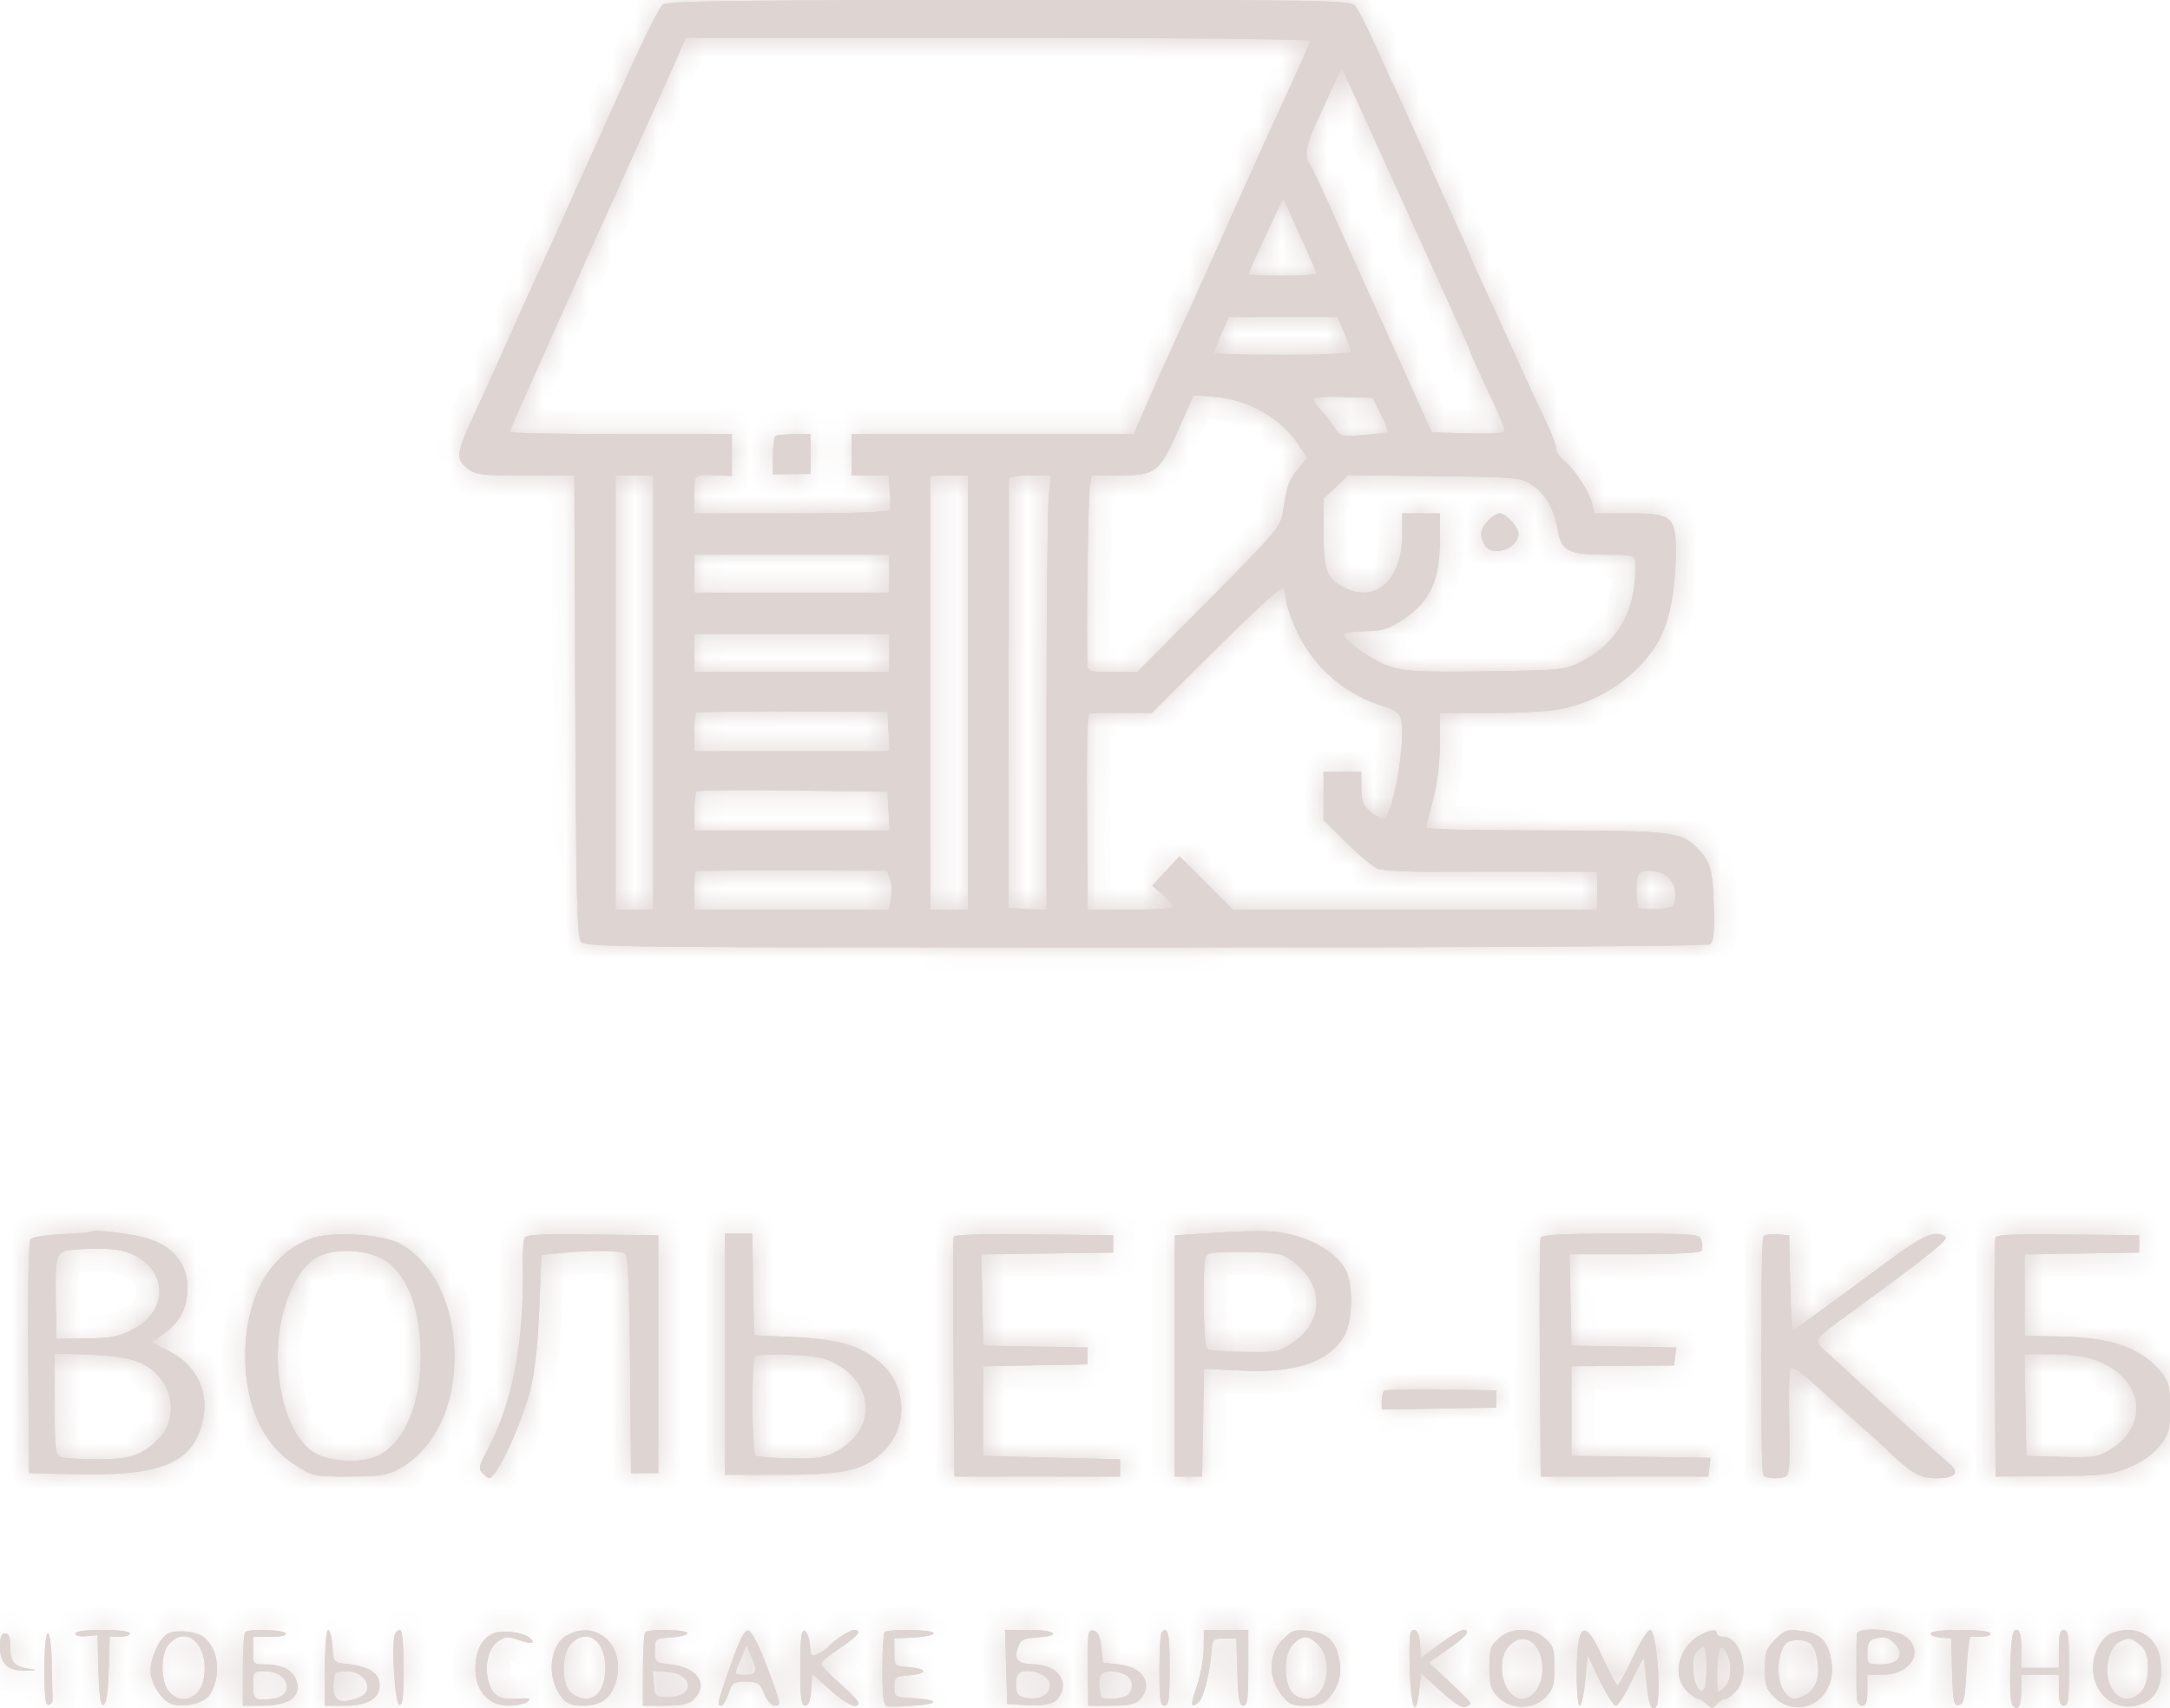 <?xml version="1.0" encoding="UTF-8"?> <svg xmlns="http://www.w3.org/2000/svg" width="94" height="74" viewBox="0 0 94 74" fill="none"><mask id="path-1-inside-1_15_52" fill="white"><path fill-rule="evenodd" clip-rule="evenodd" d="M28.714 0.196C28.577 0.301 27.922 1.592 27.26 3.066C26.597 4.538 25.917 6.046 25.75 6.416C25.366 7.259 24.852 8.404 24.359 9.514C24.149 9.986 23.853 10.641 23.701 10.969C23.128 12.211 22.32 14 21.78 15.224C21.472 15.922 20.942 17.09 20.603 17.819C19.763 19.621 19.723 19.878 20.228 20.278C20.599 20.572 20.808 20.599 22.756 20.599H24.879L24.921 30.579C24.955 38.772 24.999 40.603 25.166 40.806C25.354 41.034 27.245 41.053 49.611 41.05C63.773 41.049 73.94 40.992 74.063 40.913C74.227 40.809 74.267 40.451 74.24 39.336C74.202 37.703 74.106 37.358 73.524 36.744C72.851 36.035 72.354 35.978 66.852 35.977C64.061 35.977 61.779 35.926 61.781 35.865C61.783 35.803 61.916 35.253 62.078 34.643C62.264 33.937 62.37 33.054 62.37 32.217V30.9L64.407 30.897C65.528 30.896 66.865 30.833 67.379 30.758C69.274 30.482 71.133 29.192 71.935 27.598C72.348 26.776 72.59 25.421 72.591 23.921C72.593 22.367 72.44 22.241 70.534 22.241H69.069L68.97 21.831C68.843 21.303 68.195 20.305 67.752 19.954C67.562 19.804 67.407 19.57 67.407 19.433C67.407 19.297 67.246 18.848 67.049 18.436C66.649 17.601 65.788 15.728 65.228 14.478C65.025 14.026 64.6 13.101 64.282 12.422C63.964 11.743 63.704 11.157 63.704 11.119C63.704 11.081 63.447 10.494 63.134 9.815C62.82 9.136 62.116 7.573 61.568 6.341C61.021 5.109 60.512 3.986 60.437 3.845C60.361 3.704 59.993 2.898 59.617 2.053C59.242 1.209 58.831 0.401 58.704 0.257C58.486 0.011 57.587 -0.004 43.718 0.001C31.971 0.004 28.912 0.044 28.714 0.196ZM29.496 2.123C29.233 2.742 28.289 4.85 27.44 6.714C25.623 10.702 22.074 18.638 22.074 18.714C22.074 18.765 24.241 18.807 26.889 18.807H31.704V19.714V20.621L31.074 20.596C30.046 20.555 30.074 20.532 30.074 21.42V22.241H34.284C37.007 22.241 38.512 22.188 38.544 22.089C38.572 22.006 38.571 21.636 38.541 21.268L38.489 20.599H37.689H36.889V19.703V18.807H43.001H49.113L49.288 18.397C49.812 17.169 50.699 15.191 51.549 13.358C51.702 13.03 52.441 11.383 53.192 9.7C53.944 8.017 54.744 6.236 54.97 5.744C55.197 5.251 55.688 4.183 56.062 3.371C56.435 2.558 56.741 1.836 56.741 1.766C56.741 1.695 50.657 1.638 43.221 1.638H29.702L29.496 2.123ZM57.801 3.595C57.646 3.956 57.311 4.694 57.056 5.236C56.589 6.228 56.481 6.834 56.725 7.095C56.798 7.173 57.305 8.245 57.851 9.476C58.397 10.708 59.075 12.22 59.357 12.835C59.904 14.031 60.048 14.35 61.251 17.016L62.026 18.733L63.605 18.775C64.728 18.805 65.185 18.767 65.185 18.644C65.185 18.549 64.852 17.77 64.444 16.912C64.037 16.055 63.704 15.32 63.704 15.279C63.704 15.239 63.542 14.857 63.344 14.431C63.147 14.005 61.908 11.271 60.591 8.356C59.274 5.441 58.171 3.03 58.139 2.998C58.107 2.966 57.955 3.235 57.801 3.595ZM54.831 10.197C54.415 11.086 54.074 11.842 54.074 11.877C54.074 11.911 54.741 11.94 55.556 11.94C56.37 11.94 57.037 11.905 57.037 11.863C57.037 11.821 56.814 11.3 56.542 10.706C56.27 10.112 55.944 9.39 55.818 9.103L55.589 8.58L54.831 10.197ZM52.907 14.468C52.734 14.873 52.593 15.243 52.593 15.289C52.593 15.335 53.926 15.373 55.556 15.373C57.254 15.373 58.519 15.315 58.519 15.237C58.519 15.161 58.388 14.792 58.228 14.415L57.936 13.731H55.579H53.222L52.907 14.468ZM51.185 18.302C50.201 20.527 50.12 20.593 48.424 20.597L47.292 20.599L47.208 21.084C47.138 21.485 47.055 27.268 47.099 28.698C47.111 29.108 47.115 29.109 48.191 29.109H49.272L52.377 25.972C55.353 22.965 55.486 22.806 55.585 22.13C55.749 21.017 55.827 20.801 56.239 20.308L56.626 19.844L56.245 19.263C55.504 18.135 54.082 17.317 52.663 17.202L51.705 17.124L51.185 18.302ZM56.889 17.288C56.889 17.362 57.042 17.583 57.228 17.779C57.415 17.975 57.678 18.313 57.813 18.529C58.049 18.907 58.101 18.92 59.067 18.846C59.621 18.803 60.097 18.748 60.124 18.725C60.151 18.701 60.014 18.357 59.818 17.961L59.461 17.24L58.175 17.197C57.468 17.173 56.889 17.214 56.889 17.288ZM33.58 18.907C33.526 18.962 33.481 19.354 33.481 19.778V20.55L34.296 20.541L35.111 20.532V19.669V18.807H34.395C34.001 18.807 33.635 18.852 33.58 18.907ZM26.667 30.005V39.41H27.482H28.296V30.005V20.599H27.482H26.667V30.005ZM40.294 20.636C40.287 20.735 40.284 34.436 40.29 36.76L40.296 39.41H41.111H41.926V30.005V20.599H41.111C40.663 20.599 40.295 20.616 40.294 20.636ZM43.701 20.785C43.699 20.888 43.695 25.104 43.691 30.154L43.685 39.336L44.509 39.38L45.333 39.425V30.93C45.333 26.257 45.376 22.021 45.428 21.517L45.524 20.599H44.614C43.986 20.599 43.703 20.657 43.701 20.785ZM57.87 21.095L57.333 21.605V23.084C57.333 24.709 57.464 25.056 58.224 25.452C59.59 26.164 60.741 25.118 60.741 23.164V22.241H61.556H62.37V23.431C62.37 25.12 61.945 26.058 60.847 26.793C60.149 27.26 59.915 27.335 59.13 27.346C58.631 27.354 58.222 27.412 58.222 27.476C58.222 27.757 59.486 28.645 60.215 28.876C60.89 29.09 61.538 29.122 64.396 29.082C67.652 29.036 67.804 29.02 68.493 28.666C70.138 27.819 70.935 26.326 70.829 24.294C70.817 24.066 70.649 24.033 69.514 24.033C67.984 24.033 67.635 23.86 67.494 23.029C67.334 22.089 66.978 21.436 66.412 21.045C65.879 20.677 65.842 20.673 62.14 20.629L58.406 20.585L57.87 21.095ZM64.45 22.568C64.112 22.934 64.077 23.172 64.302 23.595C64.606 24.169 65.778 23.789 65.778 23.116C65.778 22.827 65.233 22.241 64.963 22.241C64.847 22.241 64.616 22.388 64.45 22.568ZM30.074 24.854V25.675H34.296H38.519V24.854V24.033H34.296H30.074V24.854ZM52.661 28.134L49.89 30.892L48.56 30.886C47.829 30.883 47.21 30.901 47.186 30.927C47.094 31.025 47.07 32.264 47.09 35.79L47.111 39.41H48.963C49.981 39.41 50.815 39.349 50.815 39.274C50.815 39.2 50.611 38.966 50.362 38.755L49.91 38.371L50.503 37.734L51.097 37.096L52.255 38.253L53.414 39.41H61.3H69.185V38.589V37.768L66.778 37.761C65.454 37.757 63.399 37.76 62.212 37.767C61.025 37.775 59.889 37.718 59.687 37.641C59.486 37.564 58.874 37.057 58.328 36.514L57.333 35.526V34.482V33.438H58.148H58.963L58.971 34.148C58.978 34.753 59.045 34.909 59.426 35.212C59.678 35.414 59.926 35.511 59.996 35.436C60.414 34.991 60.898 32 60.688 31.158C60.623 30.896 60.429 30.749 59.966 30.61C58.298 30.108 56.936 28.947 56.2 27.4C55.927 26.825 55.704 26.173 55.704 25.949C55.704 25.726 55.643 25.505 55.568 25.459C55.494 25.413 54.186 26.616 52.661 28.134ZM30.074 28.288V29.109H34.296H38.519V28.288V27.467H34.296H30.074V28.288ZM30.144 30.879C30.106 30.918 30.074 31.308 30.074 31.747V32.543H34.304H38.533L38.489 31.69L38.444 30.838L34.33 30.823C32.066 30.815 30.183 30.84 30.144 30.879ZM30.17 34.288C30.117 34.341 30.074 34.742 30.074 35.18V35.977H34.304H38.533L38.489 35.14L38.444 34.303L34.355 34.247C32.106 34.216 30.223 34.234 30.17 34.288ZM30.136 37.756C30.102 37.79 30.074 38.176 30.074 38.614V39.41H34.29H38.505L38.595 38.925C38.645 38.658 38.626 38.279 38.553 38.081L38.421 37.723L34.309 37.708C32.048 37.7 30.17 37.721 30.136 37.756ZM70.968 37.909C70.867 38.101 70.858 38.653 70.947 39.306C70.956 39.372 71.313 39.406 71.741 39.381C72.471 39.339 72.522 39.31 72.566 38.916C72.638 38.288 72.259 37.814 71.627 37.739C71.246 37.695 71.056 37.743 70.968 37.909ZM3.994 53.35C3.957 53.388 3.37 53.441 2.691 53.469C2.012 53.496 1.395 53.594 1.319 53.686C1.238 53.784 1.197 55.921 1.22 58.837L1.259 63.821L3.333 63.868C6.915 63.949 8.274 63.41 8.743 61.722C9.115 60.383 8.569 59.163 7.315 58.53L6.556 58.147L7.006 57.849C7.668 57.41 8.023 56.847 8.106 56.107C8.246 54.859 7.563 53.952 6.222 53.605C5.544 53.43 4.082 53.262 3.994 53.35ZM52.222 53.435L50.889 53.519V58.745V63.97H51.481H52.074L52.115 61.636L52.156 59.303L53.77 59.38C56.133 59.493 57.537 59.021 58.227 57.881C58.605 57.256 58.631 55.608 58.274 54.979C57.917 54.354 57.047 53.781 56.06 53.522C55.191 53.294 54.666 53.282 52.222 53.435ZM13.453 53.66C11.661 54.351 10.621 56.222 10.622 58.751C10.623 60.872 11.374 62.54 12.728 63.428C13.546 63.964 13.573 63.97 15.111 63.97C16.429 63.97 16.76 63.92 17.273 63.643C18.926 62.752 19.851 60.636 19.664 58.177C19.512 56.187 18.612 54.556 17.28 53.859C16.498 53.45 14.293 53.335 13.453 53.66ZM22.73 53.612C22.671 53.708 22.632 54.263 22.644 54.847C22.709 58.096 22.208 60.744 21.149 62.745C20.716 63.565 20.706 63.625 20.948 63.865C21.188 64.104 21.217 64.102 21.433 63.821C21.89 63.227 22.668 61.406 22.965 60.237C23.172 59.42 23.297 58.306 23.36 56.711L23.452 54.378L24.34 54.285C25.549 54.157 26.85 54.171 27.072 54.313C27.209 54.401 27.265 55.597 27.294 59.125L27.333 63.821H27.926H28.518V58.67V53.519L25.677 53.479C23.636 53.45 22.806 53.487 22.73 53.612ZM31.407 58.67V63.895H33.846C36.625 63.895 37.497 63.685 38.333 62.813C39.321 61.782 39.269 60.092 38.218 59.114C37.369 58.324 36.364 58.013 34.37 57.925L32.667 57.849L32.626 55.647L32.585 53.444H31.996H31.407V58.67ZM41.311 53.587C41.282 53.672 41.278 56.043 41.3 58.856L41.341 63.97H44.93H48.519V63.597V63.223L45.556 63.149L42.593 63.074V61.133V59.192L44.852 59.151L47.111 59.11V58.745V58.379L44.852 58.338L42.593 58.297L42.551 56.322L42.51 54.347L45.366 54.306L48.222 54.266V53.892V53.519L44.792 53.475C42.515 53.446 41.345 53.484 41.311 53.587ZM66.734 53.632C66.695 53.735 66.68 56.103 66.702 58.895L66.741 63.97H70.37H74L74.046 63.562L74.093 63.155L71.084 63.115L68.074 63.074V61.133V59.192L70.296 59.174L72.519 59.157L72.565 58.768L72.612 58.379L70.343 58.338L68.074 58.297L68.033 56.318L67.991 54.34H70.802C72.532 54.34 73.648 54.282 73.705 54.19C73.755 54.107 73.755 53.905 73.703 53.742C73.613 53.456 73.475 53.444 70.208 53.444C67.613 53.444 66.789 53.489 66.734 53.632ZM76.38 53.578C76.263 53.769 76.258 63.712 76.375 63.903C76.468 64.055 77.035 64.093 77.358 63.968C77.513 63.909 77.545 63.425 77.507 61.717C77.481 60.52 77.498 59.439 77.546 59.314C77.61 59.145 77.959 59.387 78.927 60.271C79.639 60.922 80.448 61.651 80.724 61.891C81.001 62.131 81.301 62.399 81.391 62.486C82.78 63.827 83.122 64.044 83.848 64.044C84.725 64.044 84.926 63.81 84.412 63.385C83.954 63.007 82.08 61.312 80.753 60.077C80.216 59.578 79.515 58.931 79.193 58.64C78.512 58.023 78.463 58.115 80.148 56.883C83.655 54.322 84.445 53.686 84.263 53.57C83.798 53.272 83.303 53.499 81.527 54.825C80.51 55.585 79.367 56.425 78.987 56.692C78.607 56.959 78.173 57.283 78.023 57.412C77.873 57.541 77.711 57.607 77.664 57.56C77.618 57.513 77.563 56.584 77.543 55.497L77.506 53.519L76.989 53.474C76.705 53.449 76.43 53.495 76.38 53.578ZM86.439 53.629C86.399 53.734 86.384 56.103 86.405 58.895L86.444 63.97L88.889 63.952C91.096 63.936 91.418 63.9 92.208 63.579C92.796 63.34 93.234 63.035 93.542 62.65C93.959 62.127 94 61.979 94 61.001C94 60.079 93.948 59.861 93.63 59.462C92.803 58.423 91.492 57.948 89.335 57.904L87.704 57.871V56.109V54.347L90.185 54.306L92.667 54.266V53.892V53.519L89.589 53.479C87.2 53.447 86.495 53.481 86.439 53.629ZM3.158 54.143C2.413 54.22 2.385 54.309 2.42 56.505L2.444 57.998L3.733 57.985C4.79 57.974 5.148 57.906 5.72 57.61C7.757 56.553 7.021 54.187 4.63 54.107C4.161 54.091 3.499 54.108 3.158 54.143ZM13.8 54.436C13.144 54.772 12.615 55.606 12.276 56.838C11.661 59.075 12.254 61.969 13.512 62.872C14.179 63.351 15.707 63.435 16.444 63.033C17.552 62.429 18.222 60.807 18.222 58.727C18.222 56.825 17.718 55.397 16.796 54.688C16.105 54.158 14.591 54.03 13.8 54.436ZM52.481 54.288C52.156 54.359 52.148 54.408 52.148 56.357C52.148 57.561 52.208 58.391 52.3 58.448C52.384 58.5 53.105 58.555 53.902 58.569C55.266 58.594 55.39 58.57 55.984 58.175C57.345 57.269 57.378 55.706 56.057 54.69C55.572 54.317 55.392 54.275 54.168 54.247C53.424 54.229 52.665 54.248 52.481 54.288ZM2.37 60.823C2.37 62.764 2.399 63.021 2.63 63.116C2.772 63.175 3.489 63.223 4.222 63.223C5.653 63.222 6.157 63.052 6.881 62.322C7.519 61.679 7.575 60.575 7.01 59.804C6.443 59.031 5.689 58.756 3.963 58.694L2.37 58.637V60.823ZM32.704 58.755C32.539 58.924 32.568 62.967 32.734 63.07C32.812 63.119 33.498 63.169 34.259 63.181C35.474 63.202 35.723 63.16 36.296 62.841C37.916 61.937 37.901 60.047 36.267 59.117C35.747 58.821 35.371 58.744 34.222 58.697C33.448 58.666 32.765 58.692 32.704 58.755ZM87.737 60.872L87.778 63.074L89.309 63.117C90.766 63.157 90.873 63.139 91.496 62.743C92.847 61.885 92.905 60.284 91.619 59.375C90.877 58.851 90.174 58.678 88.774 58.673L87.696 58.67L87.737 60.872ZM59.954 60.259C59.898 60.316 59.852 60.52 59.852 60.714V61.066L62.333 61.025L64.815 60.984V60.611V60.237L62.436 60.197C61.127 60.174 60.01 60.202 59.954 60.259ZM3.259 70.774C3.259 70.866 3.466 70.914 3.741 70.886L4.222 70.838L4.265 72.379C4.296 73.506 4.355 73.903 4.487 73.859C4.607 73.819 4.681 73.323 4.709 72.356L4.751 70.912H5.191C5.432 70.912 5.63 70.845 5.63 70.763C5.63 70.676 5.136 70.614 4.444 70.614C3.698 70.614 3.259 70.673 3.259 70.774ZM7.301 70.759C6.935 70.915 6.518 71.783 6.519 72.386C6.52 72.944 7.036 73.724 7.478 73.836C8.065 73.985 8.868 73.772 9.098 73.406C9.59 72.622 9.474 71.463 8.851 70.942C8.541 70.683 7.709 70.585 7.301 70.759ZM10.617 70.713C10.563 70.768 10.518 71.507 10.518 72.356V73.898H11.374C12.345 73.898 12.89 73.612 12.887 73.106C12.882 72.481 12.359 72.107 11.491 72.107C10.974 72.107 10.963 72.094 10.963 71.509V70.912H11.712C12.174 70.912 12.427 70.855 12.37 70.763C12.269 70.598 10.774 70.555 10.617 70.713ZM14.074 72.256V73.898H14.963C15.923 73.898 16.444 73.587 16.444 73.013C16.444 72.464 15.961 72.171 14.889 72.073C14.47 72.034 14.442 71.99 14.399 71.323C14.374 70.933 14.291 70.614 14.214 70.614C14.135 70.614 14.074 71.324 14.074 72.256ZM17.101 70.811C16.943 71.226 17.108 73.798 17.296 73.861C17.437 73.908 17.482 73.525 17.482 72.268C17.482 71.231 17.424 70.614 17.329 70.614C17.245 70.614 17.142 70.703 17.101 70.811ZM21.386 70.757C20.87 70.975 20.593 71.515 20.593 72.3C20.593 73.262 21.166 73.899 22.026 73.896C22.337 73.895 22.693 73.829 22.815 73.749C23.059 73.59 22.948 73.554 22.336 73.595C21.666 73.639 21.36 73.462 21.186 72.93C20.956 72.228 21.138 71.398 21.586 71.102C21.897 70.897 22.027 70.889 22.468 71.05C23.022 71.252 23.238 71.203 22.93 70.947C22.65 70.714 21.75 70.603 21.386 70.757ZM24.568 70.842C23.8 71.262 23.663 72.68 24.311 73.51C24.552 73.818 24.742 73.898 25.237 73.898C26.028 73.898 26.465 73.588 26.676 72.879C27.135 71.336 25.88 70.124 24.568 70.842ZM27.951 70.713C27.896 70.768 27.852 71.507 27.852 72.356V73.898H28.815C29.58 73.898 29.838 73.837 30.074 73.6C30.707 72.962 30.221 72.246 29.065 72.112C28.385 72.034 28.37 72.021 28.37 71.509C28.37 70.992 28.377 70.986 29.074 70.941C29.461 70.916 29.778 70.832 29.778 70.755C29.778 70.596 28.104 70.558 27.951 70.713ZM31.65 72.137C31.065 73.798 31.042 73.898 31.248 73.898C31.323 73.898 31.462 73.663 31.556 73.376C31.712 72.897 31.775 72.853 32.306 72.853C32.828 72.853 32.906 72.905 33.102 73.376C33.221 73.663 33.422 73.898 33.548 73.898C33.858 73.898 33.856 73.883 33.215 72.182C32.872 71.271 32.563 70.672 32.423 70.645C32.252 70.612 32.052 70.998 31.65 72.137ZM34.667 72.243C34.667 73.587 34.707 73.898 34.881 73.898C35.03 73.898 35.108 73.689 35.14 73.206L35.185 72.514L35.948 73.206C36.65 73.843 37.185 74.086 37.185 73.768C37.185 73.696 36.819 73.315 36.37 72.921C35.922 72.527 35.556 72.15 35.556 72.083C35.556 72.015 35.922 71.715 36.37 71.415C37.176 70.876 37.376 70.614 36.983 70.614C36.804 70.614 36.048 71.119 35.852 71.37C35.811 71.422 35.632 71.542 35.453 71.637C35.15 71.798 35.126 71.773 35.083 71.26C35.058 70.958 34.954 70.684 34.852 70.65C34.711 70.603 34.667 70.987 34.667 72.243ZM38.321 70.713C38.267 70.768 38.222 71.5 38.222 72.34C38.222 73.433 38.275 73.882 38.407 73.92C38.509 73.949 39.059 73.938 39.63 73.894C40.752 73.808 40.673 73.634 39.481 73.567C38.766 73.526 38.741 73.509 38.741 73.077C38.741 72.657 38.78 72.626 39.37 72.583C39.717 72.558 40 72.478 40 72.405C40 72.332 39.717 72.252 39.37 72.227C38.742 72.181 38.741 72.18 38.741 71.584V70.987L39.593 70.942C40.061 70.917 40.444 70.834 40.444 70.755C40.444 70.597 38.476 70.557 38.321 70.713ZM43.582 72.219L43.63 73.823L44.361 73.87C45.315 73.931 45.732 73.816 45.934 73.435C46.294 72.758 45.727 72.11 44.771 72.104C44.117 72.101 43.913 71.893 44.082 71.406C44.21 71.037 44.312 70.981 44.929 70.941C46.023 70.87 45.751 70.614 44.582 70.614H43.534L43.582 72.219ZM47.122 72.245L47.138 73.898H48.139C48.92 73.898 49.193 73.838 49.384 73.625C49.97 72.973 49.538 72.236 48.5 72.116L47.778 72.032L47.704 71.362C47.65 70.876 47.557 70.677 47.368 70.641C47.13 70.595 47.108 70.74 47.122 72.245ZM50.321 70.713C50.267 70.768 50.222 71.507 50.222 72.356C50.222 73.627 50.261 73.898 50.444 73.898C50.628 73.898 50.667 73.616 50.667 72.256C50.667 70.753 50.596 70.436 50.321 70.713ZM52.143 71.397C52.141 71.829 52.012 72.55 51.858 73.001C51.557 73.879 51.569 74.047 51.914 73.759C52.136 73.573 52.418 72.457 52.483 71.509C52.516 71.019 52.55 70.987 53.037 70.987H53.556L53.598 72.442C53.632 73.601 53.685 73.898 53.857 73.898C54.035 73.898 54.074 73.598 54.074 72.256V70.614H53.111H52.148L52.143 71.397ZM55.563 71.031C54.956 71.643 54.925 72.653 55.489 73.399C55.827 73.845 55.944 73.898 56.589 73.898C57.195 73.898 57.362 73.834 57.622 73.501C58.019 72.992 58.131 72.532 58.012 71.892C57.863 71.094 57.494 70.744 56.705 70.655C56.082 70.584 55.97 70.621 55.563 71.031ZM61.069 72.293C61.112 74.025 61.342 74.528 61.481 73.196L61.556 72.487L62.405 73.263C62.939 73.752 63.338 74.008 63.479 73.953C63.602 73.905 63.704 73.831 63.704 73.789C63.704 73.746 63.296 73.333 62.797 72.871L61.891 72.031L62.723 71.454C63.531 70.893 63.751 70.609 63.37 70.618C63.269 70.621 62.819 70.891 62.37 71.218L61.556 71.813L61.51 71.213C61.479 70.805 61.395 70.614 61.246 70.614C61.064 70.614 61.034 70.893 61.069 72.293ZM64.934 70.974C64.564 71.295 64.519 71.433 64.519 72.24C64.519 73.008 64.575 73.202 64.892 73.521C65.442 74.075 66.399 74.087 66.935 73.546C67.28 73.199 67.333 73.023 67.333 72.24C67.333 71.433 67.288 71.295 66.918 70.974C66.632 70.727 66.321 70.614 65.926 70.614C65.531 70.614 65.219 70.727 64.934 70.974ZM68.389 71.08C68.248 71.79 68.278 73.898 68.43 73.898C68.503 73.898 68.611 73.412 68.67 72.817L68.778 71.735L69.302 72.817C69.59 73.412 69.902 73.898 69.995 73.898C70.089 73.898 70.39 73.429 70.665 72.856C70.941 72.282 71.18 71.829 71.197 71.848C71.214 71.867 71.269 72.31 71.319 72.832C71.418 73.861 71.501 74.099 71.714 73.966C72 73.788 71.776 70.614 71.478 70.614C71.377 70.614 71.041 71.151 70.732 71.808C70.422 72.465 70.123 73.002 70.068 73.002C70.013 73.002 69.723 72.465 69.425 71.808C68.85 70.539 68.54 70.321 68.389 71.08ZM73.63 70.846C72.692 71.362 72.406 72.634 73.084 73.275C73.272 73.454 73.484 73.6 73.553 73.6C73.623 73.6 73.793 73.702 73.93 73.827C74.154 74.031 74.199 74.031 74.367 73.827C74.47 73.702 74.642 73.6 74.748 73.6C74.855 73.6 75.086 73.415 75.263 73.189C75.833 72.461 75.412 70.912 74.644 70.912C74.493 70.912 74.37 70.845 74.37 70.763C74.37 70.564 74.084 70.597 73.63 70.846ZM76.896 71.031C76.503 71.427 76.444 71.592 76.444 72.299C76.444 72.968 76.51 73.177 76.818 73.488C77.921 74.599 79.579 73.632 79.339 72.019C79.202 71.1 78.867 70.749 78.038 70.655C77.415 70.584 77.303 70.621 76.896 71.031ZM80.43 70.8C80.41 71.055 80.409 73.146 80.428 73.562C80.438 73.754 80.54 73.898 80.667 73.898C80.831 73.898 80.889 73.724 80.889 73.226V72.555H81.562C82.756 72.555 83.373 71.558 82.573 70.923C82.116 70.561 80.456 70.466 80.43 70.8ZM83.636 70.753C83.588 70.83 83.768 70.914 84.034 70.94L84.519 70.987L84.561 72.452C84.599 73.743 84.634 73.912 84.857 73.869C85.07 73.828 85.123 73.585 85.185 72.365C85.226 71.564 85.309 70.91 85.37 70.911C86.058 70.919 86.222 70.891 86.222 70.763C86.222 70.572 83.752 70.563 83.636 70.753ZM87.084 72.195C87.054 73.211 87.095 73.823 87.199 73.91C87.449 74.119 87.556 73.907 87.556 73.201V72.555H88.37H89.185V73.226C89.185 73.724 89.243 73.898 89.407 73.898C89.591 73.898 89.63 73.616 89.63 72.256C89.63 70.896 89.591 70.614 89.407 70.614C89.237 70.614 89.185 70.804 89.185 71.435V72.256H88.37H87.556V71.435C87.556 70.821 87.502 70.614 87.343 70.614C87.174 70.614 87.121 70.942 87.084 72.195ZM91.452 70.765C91.273 70.837 91.023 71.099 90.897 71.345C90.202 72.698 91.179 74.203 92.549 73.891C93.38 73.702 93.732 73.028 93.583 71.911C93.442 70.849 92.497 70.341 91.452 70.765ZM0 71.337C0 72.083 0.354 72.412 1.123 72.383C1.628 72.363 1.646 72.352 1.259 72.295C0.619 72.201 0.444 71.996 0.444 71.342C0.444 70.927 0.381 70.763 0.222 70.763C0.063 70.763 0 70.926 0 71.337ZM1.926 72.343C1.926 73.541 1.971 73.908 2.111 73.861C2.213 73.827 2.29 73.72 2.281 73.624C2.273 73.529 2.257 72.846 2.244 72.107C2.232 71.325 2.16 70.763 2.074 70.763C1.985 70.763 1.926 71.389 1.926 72.343ZM7.319 71.227C6.941 71.648 6.947 72.871 7.33 73.297C7.879 73.909 8.692 73.573 8.836 72.674C9.06 71.285 8.094 70.363 7.319 71.227ZM24.741 71.211C24.297 71.658 24.318 73.045 24.774 73.367C25.567 73.927 26.222 73.424 26.222 72.256C26.222 71.061 25.438 70.508 24.741 71.211ZM56.028 71.217C55.631 71.589 55.578 72.755 55.934 73.268C56.162 73.595 56.66 73.699 56.978 73.485C57.574 73.084 57.654 71.819 57.118 71.279C56.675 70.833 56.45 70.82 56.028 71.217ZM65.391 71.288C64.731 71.954 65.115 73.6 65.931 73.6C66.404 73.6 66.815 73.013 66.815 72.336C66.815 71.201 66.042 70.632 65.391 71.288ZM81.148 71.015C80.965 71.064 80.889 71.233 80.889 71.595C80.889 72.091 80.906 72.107 81.476 72.107C82.243 72.107 82.534 71.675 82.078 71.214C81.779 70.914 81.643 70.885 81.148 71.015ZM91.844 71.112C91.616 71.225 91.432 71.493 91.349 71.829C91.028 73.13 91.946 74.102 92.741 73.301C93.134 72.905 93.157 71.66 92.778 71.331C92.34 70.953 92.219 70.924 91.844 71.112ZM77.209 71.442C76.946 72.023 76.999 72.921 77.318 73.319C77.559 73.619 77.658 73.647 78.018 73.519C78.58 73.32 78.846 72.775 78.739 72.039C78.628 71.271 78.439 71.061 77.858 71.061C77.49 71.061 77.341 71.149 77.209 71.442ZM32.096 71.864C31.787 72.596 31.775 72.555 32.296 72.555C32.788 72.555 32.828 72.414 32.534 71.733L32.34 71.285L32.096 71.864ZM73.511 71.539C73.157 71.896 73.411 73.455 73.785 73.222C73.955 73.116 73.976 71.36 73.807 71.36C73.742 71.36 73.609 71.441 73.511 71.539ZM74.387 72.331C74.372 72.864 74.391 73.301 74.429 73.301C74.466 73.301 74.602 73.195 74.73 73.066C74.996 72.799 75.036 72.076 74.81 71.649C74.538 71.138 74.414 71.338 74.387 72.331ZM10.963 73.002C10.963 73.621 11.044 73.681 11.778 73.602C12.815 73.491 12.537 72.405 11.471 72.405C10.977 72.405 10.963 72.422 10.963 73.002ZM14.5 72.517C14.308 73.652 14.597 73.922 15.581 73.527C16.256 73.256 15.837 72.405 15.029 72.405C14.748 72.405 14.51 72.456 14.5 72.517ZM28.324 72.956C28.369 73.51 28.386 73.525 28.947 73.525C30.109 73.525 30.068 72.52 28.901 72.433L28.277 72.387L28.324 72.956ZM44.058 72.618C44.013 72.735 43.998 72.987 44.025 73.178C44.063 73.449 44.181 73.535 44.565 73.572C45.12 73.626 45.481 73.396 45.481 72.989C45.481 72.478 44.235 72.153 44.058 72.618ZM47.656 72.613C47.613 72.727 47.6 72.946 47.629 73.098C47.658 73.251 47.686 73.426 47.692 73.488C47.711 73.67 48.666 73.615 48.859 73.42C49.126 73.151 49.074 72.734 48.751 72.56C48.343 72.34 47.749 72.369 47.656 72.613Z"></path></mask><path fill-rule="evenodd" clip-rule="evenodd" d="M28.714 0.196C28.577 0.301 27.922 1.592 27.26 3.066C26.597 4.538 25.917 6.046 25.75 6.416C25.366 7.259 24.852 8.404 24.359 9.514C24.149 9.986 23.853 10.641 23.701 10.969C23.128 12.211 22.32 14 21.78 15.224C21.472 15.922 20.942 17.09 20.603 17.819C19.763 19.621 19.723 19.878 20.228 20.278C20.599 20.572 20.808 20.599 22.756 20.599H24.879L24.921 30.579C24.955 38.772 24.999 40.603 25.166 40.806C25.354 41.034 27.245 41.053 49.611 41.05C63.773 41.049 73.94 40.992 74.063 40.913C74.227 40.809 74.267 40.451 74.24 39.336C74.202 37.703 74.106 37.358 73.524 36.744C72.851 36.035 72.354 35.978 66.852 35.977C64.061 35.977 61.779 35.926 61.781 35.865C61.783 35.803 61.916 35.253 62.078 34.643C62.264 33.937 62.37 33.054 62.37 32.217V30.9L64.407 30.897C65.528 30.896 66.865 30.833 67.379 30.758C69.274 30.482 71.133 29.192 71.935 27.598C72.348 26.776 72.59 25.421 72.591 23.921C72.593 22.367 72.44 22.241 70.534 22.241H69.069L68.97 21.831C68.843 21.303 68.195 20.305 67.752 19.954C67.562 19.804 67.407 19.57 67.407 19.433C67.407 19.297 67.246 18.848 67.049 18.436C66.649 17.601 65.788 15.728 65.228 14.478C65.025 14.026 64.6 13.101 64.282 12.422C63.964 11.743 63.704 11.157 63.704 11.119C63.704 11.081 63.447 10.494 63.134 9.815C62.82 9.136 62.116 7.573 61.568 6.341C61.021 5.109 60.512 3.986 60.437 3.845C60.361 3.704 59.993 2.898 59.617 2.053C59.242 1.209 58.831 0.401 58.704 0.257C58.486 0.011 57.587 -0.004 43.718 0.001C31.971 0.004 28.912 0.044 28.714 0.196ZM29.496 2.123C29.233 2.742 28.289 4.85 27.44 6.714C25.623 10.702 22.074 18.638 22.074 18.714C22.074 18.765 24.241 18.807 26.889 18.807H31.704V19.714V20.621L31.074 20.596C30.046 20.555 30.074 20.532 30.074 21.42V22.241H34.284C37.007 22.241 38.512 22.188 38.544 22.089C38.572 22.006 38.571 21.636 38.541 21.268L38.489 20.599H37.689H36.889V19.703V18.807H43.001H49.113L49.288 18.397C49.812 17.169 50.699 15.191 51.549 13.358C51.702 13.03 52.441 11.383 53.192 9.7C53.944 8.017 54.744 6.236 54.97 5.744C55.197 5.251 55.688 4.183 56.062 3.371C56.435 2.558 56.741 1.836 56.741 1.766C56.741 1.695 50.657 1.638 43.221 1.638H29.702L29.496 2.123ZM57.801 3.595C57.646 3.956 57.311 4.694 57.056 5.236C56.589 6.228 56.481 6.834 56.725 7.095C56.798 7.173 57.305 8.245 57.851 9.476C58.397 10.708 59.075 12.22 59.357 12.835C59.904 14.031 60.048 14.35 61.251 17.016L62.026 18.733L63.605 18.775C64.728 18.805 65.185 18.767 65.185 18.644C65.185 18.549 64.852 17.77 64.444 16.912C64.037 16.055 63.704 15.32 63.704 15.279C63.704 15.239 63.542 14.857 63.344 14.431C63.147 14.005 61.908 11.271 60.591 8.356C59.274 5.441 58.171 3.03 58.139 2.998C58.107 2.966 57.955 3.235 57.801 3.595ZM54.831 10.197C54.415 11.086 54.074 11.842 54.074 11.877C54.074 11.911 54.741 11.94 55.556 11.94C56.37 11.94 57.037 11.905 57.037 11.863C57.037 11.821 56.814 11.3 56.542 10.706C56.27 10.112 55.944 9.39 55.818 9.103L55.589 8.58L54.831 10.197ZM52.907 14.468C52.734 14.873 52.593 15.243 52.593 15.289C52.593 15.335 53.926 15.373 55.556 15.373C57.254 15.373 58.519 15.315 58.519 15.237C58.519 15.161 58.388 14.792 58.228 14.415L57.936 13.731H55.579H53.222L52.907 14.468ZM51.185 18.302C50.201 20.527 50.12 20.593 48.424 20.597L47.292 20.599L47.208 21.084C47.138 21.485 47.055 27.268 47.099 28.698C47.111 29.108 47.115 29.109 48.191 29.109H49.272L52.377 25.972C55.353 22.965 55.486 22.806 55.585 22.13C55.749 21.017 55.827 20.801 56.239 20.308L56.626 19.844L56.245 19.263C55.504 18.135 54.082 17.317 52.663 17.202L51.705 17.124L51.185 18.302ZM56.889 17.288C56.889 17.362 57.042 17.583 57.228 17.779C57.415 17.975 57.678 18.313 57.813 18.529C58.049 18.907 58.101 18.92 59.067 18.846C59.621 18.803 60.097 18.748 60.124 18.725C60.151 18.701 60.014 18.357 59.818 17.961L59.461 17.24L58.175 17.197C57.468 17.173 56.889 17.214 56.889 17.288ZM33.58 18.907C33.526 18.962 33.481 19.354 33.481 19.778V20.55L34.296 20.541L35.111 20.532V19.669V18.807H34.395C34.001 18.807 33.635 18.852 33.58 18.907ZM26.667 30.005V39.41H27.482H28.296V30.005V20.599H27.482H26.667V30.005ZM40.294 20.636C40.287 20.735 40.284 34.436 40.29 36.76L40.296 39.41H41.111H41.926V30.005V20.599H41.111C40.663 20.599 40.295 20.616 40.294 20.636ZM43.701 20.785C43.699 20.888 43.695 25.104 43.691 30.154L43.685 39.336L44.509 39.38L45.333 39.425V30.93C45.333 26.257 45.376 22.021 45.428 21.517L45.524 20.599H44.614C43.986 20.599 43.703 20.657 43.701 20.785ZM57.87 21.095L57.333 21.605V23.084C57.333 24.709 57.464 25.056 58.224 25.452C59.59 26.164 60.741 25.118 60.741 23.164V22.241H61.556H62.37V23.431C62.37 25.12 61.945 26.058 60.847 26.793C60.149 27.26 59.915 27.335 59.13 27.346C58.631 27.354 58.222 27.412 58.222 27.476C58.222 27.757 59.486 28.645 60.215 28.876C60.89 29.09 61.538 29.122 64.396 29.082C67.652 29.036 67.804 29.02 68.493 28.666C70.138 27.819 70.935 26.326 70.829 24.294C70.817 24.066 70.649 24.033 69.514 24.033C67.984 24.033 67.635 23.86 67.494 23.029C67.334 22.089 66.978 21.436 66.412 21.045C65.879 20.677 65.842 20.673 62.14 20.629L58.406 20.585L57.87 21.095ZM64.45 22.568C64.112 22.934 64.077 23.172 64.302 23.595C64.606 24.169 65.778 23.789 65.778 23.116C65.778 22.827 65.233 22.241 64.963 22.241C64.847 22.241 64.616 22.388 64.45 22.568ZM30.074 24.854V25.675H34.296H38.519V24.854V24.033H34.296H30.074V24.854ZM52.661 28.134L49.89 30.892L48.56 30.886C47.829 30.883 47.21 30.901 47.186 30.927C47.094 31.025 47.07 32.264 47.09 35.79L47.111 39.41H48.963C49.981 39.41 50.815 39.349 50.815 39.274C50.815 39.2 50.611 38.966 50.362 38.755L49.91 38.371L50.503 37.734L51.097 37.096L52.255 38.253L53.414 39.41H61.3H69.185V38.589V37.768L66.778 37.761C65.454 37.757 63.399 37.76 62.212 37.767C61.025 37.775 59.889 37.718 59.687 37.641C59.486 37.564 58.874 37.057 58.328 36.514L57.333 35.526V34.482V33.438H58.148H58.963L58.971 34.148C58.978 34.753 59.045 34.909 59.426 35.212C59.678 35.414 59.926 35.511 59.996 35.436C60.414 34.991 60.898 32 60.688 31.158C60.623 30.896 60.429 30.749 59.966 30.61C58.298 30.108 56.936 28.947 56.2 27.4C55.927 26.825 55.704 26.173 55.704 25.949C55.704 25.726 55.643 25.505 55.568 25.459C55.494 25.413 54.186 26.616 52.661 28.134ZM30.074 28.288V29.109H34.296H38.519V28.288V27.467H34.296H30.074V28.288ZM30.144 30.879C30.106 30.918 30.074 31.308 30.074 31.747V32.543H34.304H38.533L38.489 31.69L38.444 30.838L34.33 30.823C32.066 30.815 30.183 30.84 30.144 30.879ZM30.17 34.288C30.117 34.341 30.074 34.742 30.074 35.18V35.977H34.304H38.533L38.489 35.14L38.444 34.303L34.355 34.247C32.106 34.216 30.223 34.234 30.17 34.288ZM30.136 37.756C30.102 37.79 30.074 38.176 30.074 38.614V39.41H34.29H38.505L38.595 38.925C38.645 38.658 38.626 38.279 38.553 38.081L38.421 37.723L34.309 37.708C32.048 37.7 30.17 37.721 30.136 37.756ZM70.968 37.909C70.867 38.101 70.858 38.653 70.947 39.306C70.956 39.372 71.313 39.406 71.741 39.381C72.471 39.339 72.522 39.31 72.566 38.916C72.638 38.288 72.259 37.814 71.627 37.739C71.246 37.695 71.056 37.743 70.968 37.909ZM3.994 53.35C3.957 53.388 3.37 53.441 2.691 53.469C2.012 53.496 1.395 53.594 1.319 53.686C1.238 53.784 1.197 55.921 1.22 58.837L1.259 63.821L3.333 63.868C6.915 63.949 8.274 63.41 8.743 61.722C9.115 60.383 8.569 59.163 7.315 58.53L6.556 58.147L7.006 57.849C7.668 57.41 8.023 56.847 8.106 56.107C8.246 54.859 7.563 53.952 6.222 53.605C5.544 53.43 4.082 53.262 3.994 53.35ZM52.222 53.435L50.889 53.519V58.745V63.97H51.481H52.074L52.115 61.636L52.156 59.303L53.77 59.38C56.133 59.493 57.537 59.021 58.227 57.881C58.605 57.256 58.631 55.608 58.274 54.979C57.917 54.354 57.047 53.781 56.06 53.522C55.191 53.294 54.666 53.282 52.222 53.435ZM13.453 53.66C11.661 54.351 10.621 56.222 10.622 58.751C10.623 60.872 11.374 62.54 12.728 63.428C13.546 63.964 13.573 63.97 15.111 63.97C16.429 63.97 16.76 63.92 17.273 63.643C18.926 62.752 19.851 60.636 19.664 58.177C19.512 56.187 18.612 54.556 17.28 53.859C16.498 53.45 14.293 53.335 13.453 53.66ZM22.73 53.612C22.671 53.708 22.632 54.263 22.644 54.847C22.709 58.096 22.208 60.744 21.149 62.745C20.716 63.565 20.706 63.625 20.948 63.865C21.188 64.104 21.217 64.102 21.433 63.821C21.89 63.227 22.668 61.406 22.965 60.237C23.172 59.42 23.297 58.306 23.36 56.711L23.452 54.378L24.34 54.285C25.549 54.157 26.85 54.171 27.072 54.313C27.209 54.401 27.265 55.597 27.294 59.125L27.333 63.821H27.926H28.518V58.67V53.519L25.677 53.479C23.636 53.45 22.806 53.487 22.73 53.612ZM31.407 58.67V63.895H33.846C36.625 63.895 37.497 63.685 38.333 62.813C39.321 61.782 39.269 60.092 38.218 59.114C37.369 58.324 36.364 58.013 34.37 57.925L32.667 57.849L32.626 55.647L32.585 53.444H31.996H31.407V58.67ZM41.311 53.587C41.282 53.672 41.278 56.043 41.3 58.856L41.341 63.97H44.93H48.519V63.597V63.223L45.556 63.149L42.593 63.074V61.133V59.192L44.852 59.151L47.111 59.11V58.745V58.379L44.852 58.338L42.593 58.297L42.551 56.322L42.51 54.347L45.366 54.306L48.222 54.266V53.892V53.519L44.792 53.475C42.515 53.446 41.345 53.484 41.311 53.587ZM66.734 53.632C66.695 53.735 66.68 56.103 66.702 58.895L66.741 63.97H70.37H74L74.046 63.562L74.093 63.155L71.084 63.115L68.074 63.074V61.133V59.192L70.296 59.174L72.519 59.157L72.565 58.768L72.612 58.379L70.343 58.338L68.074 58.297L68.033 56.318L67.991 54.34H70.802C72.532 54.34 73.648 54.282 73.705 54.19C73.755 54.107 73.755 53.905 73.703 53.742C73.613 53.456 73.475 53.444 70.208 53.444C67.613 53.444 66.789 53.489 66.734 53.632ZM76.38 53.578C76.263 53.769 76.258 63.712 76.375 63.903C76.468 64.055 77.035 64.093 77.358 63.968C77.513 63.909 77.545 63.425 77.507 61.717C77.481 60.52 77.498 59.439 77.546 59.314C77.61 59.145 77.959 59.387 78.927 60.271C79.639 60.922 80.448 61.651 80.724 61.891C81.001 62.131 81.301 62.399 81.391 62.486C82.78 63.827 83.122 64.044 83.848 64.044C84.725 64.044 84.926 63.81 84.412 63.385C83.954 63.007 82.08 61.312 80.753 60.077C80.216 59.578 79.515 58.931 79.193 58.64C78.512 58.023 78.463 58.115 80.148 56.883C83.655 54.322 84.445 53.686 84.263 53.57C83.798 53.272 83.303 53.499 81.527 54.825C80.51 55.585 79.367 56.425 78.987 56.692C78.607 56.959 78.173 57.283 78.023 57.412C77.873 57.541 77.711 57.607 77.664 57.56C77.618 57.513 77.563 56.584 77.543 55.497L77.506 53.519L76.989 53.474C76.705 53.449 76.43 53.495 76.38 53.578ZM86.439 53.629C86.399 53.734 86.384 56.103 86.405 58.895L86.444 63.97L88.889 63.952C91.096 63.936 91.418 63.9 92.208 63.579C92.796 63.34 93.234 63.035 93.542 62.65C93.959 62.127 94 61.979 94 61.001C94 60.079 93.948 59.861 93.63 59.462C92.803 58.423 91.492 57.948 89.335 57.904L87.704 57.871V56.109V54.347L90.185 54.306L92.667 54.266V53.892V53.519L89.589 53.479C87.2 53.447 86.495 53.481 86.439 53.629ZM3.158 54.143C2.413 54.22 2.385 54.309 2.42 56.505L2.444 57.998L3.733 57.985C4.79 57.974 5.148 57.906 5.72 57.61C7.757 56.553 7.021 54.187 4.63 54.107C4.161 54.091 3.499 54.108 3.158 54.143ZM13.8 54.436C13.144 54.772 12.615 55.606 12.276 56.838C11.661 59.075 12.254 61.969 13.512 62.872C14.179 63.351 15.707 63.435 16.444 63.033C17.552 62.429 18.222 60.807 18.222 58.727C18.222 56.825 17.718 55.397 16.796 54.688C16.105 54.158 14.591 54.03 13.8 54.436ZM52.481 54.288C52.156 54.359 52.148 54.408 52.148 56.357C52.148 57.561 52.208 58.391 52.3 58.448C52.384 58.5 53.105 58.555 53.902 58.569C55.266 58.594 55.39 58.57 55.984 58.175C57.345 57.269 57.378 55.706 56.057 54.69C55.572 54.317 55.392 54.275 54.168 54.247C53.424 54.229 52.665 54.248 52.481 54.288ZM2.37 60.823C2.37 62.764 2.399 63.021 2.63 63.116C2.772 63.175 3.489 63.223 4.222 63.223C5.653 63.222 6.157 63.052 6.881 62.322C7.519 61.679 7.575 60.575 7.01 59.804C6.443 59.031 5.689 58.756 3.963 58.694L2.37 58.637V60.823ZM32.704 58.755C32.539 58.924 32.568 62.967 32.734 63.07C32.812 63.119 33.498 63.169 34.259 63.181C35.474 63.202 35.723 63.16 36.296 62.841C37.916 61.937 37.901 60.047 36.267 59.117C35.747 58.821 35.371 58.744 34.222 58.697C33.448 58.666 32.765 58.692 32.704 58.755ZM87.737 60.872L87.778 63.074L89.309 63.117C90.766 63.157 90.873 63.139 91.496 62.743C92.847 61.885 92.905 60.284 91.619 59.375C90.877 58.851 90.174 58.678 88.774 58.673L87.696 58.67L87.737 60.872ZM59.954 60.259C59.898 60.316 59.852 60.52 59.852 60.714V61.066L62.333 61.025L64.815 60.984V60.611V60.237L62.436 60.197C61.127 60.174 60.01 60.202 59.954 60.259ZM3.259 70.774C3.259 70.866 3.466 70.914 3.741 70.886L4.222 70.838L4.265 72.379C4.296 73.506 4.355 73.903 4.487 73.859C4.607 73.819 4.681 73.323 4.709 72.356L4.751 70.912H5.191C5.432 70.912 5.63 70.845 5.63 70.763C5.63 70.676 5.136 70.614 4.444 70.614C3.698 70.614 3.259 70.673 3.259 70.774ZM7.301 70.759C6.935 70.915 6.518 71.783 6.519 72.386C6.52 72.944 7.036 73.724 7.478 73.836C8.065 73.985 8.868 73.772 9.098 73.406C9.59 72.622 9.474 71.463 8.851 70.942C8.541 70.683 7.709 70.585 7.301 70.759ZM10.617 70.713C10.563 70.768 10.518 71.507 10.518 72.356V73.898H11.374C12.345 73.898 12.89 73.612 12.887 73.106C12.882 72.481 12.359 72.107 11.491 72.107C10.974 72.107 10.963 72.094 10.963 71.509V70.912H11.712C12.174 70.912 12.427 70.855 12.37 70.763C12.269 70.598 10.774 70.555 10.617 70.713ZM14.074 72.256V73.898H14.963C15.923 73.898 16.444 73.587 16.444 73.013C16.444 72.464 15.961 72.171 14.889 72.073C14.47 72.034 14.442 71.99 14.399 71.323C14.374 70.933 14.291 70.614 14.214 70.614C14.135 70.614 14.074 71.324 14.074 72.256ZM17.101 70.811C16.943 71.226 17.108 73.798 17.296 73.861C17.437 73.908 17.482 73.525 17.482 72.268C17.482 71.231 17.424 70.614 17.329 70.614C17.245 70.614 17.142 70.703 17.101 70.811ZM21.386 70.757C20.87 70.975 20.593 71.515 20.593 72.3C20.593 73.262 21.166 73.899 22.026 73.896C22.337 73.895 22.693 73.829 22.815 73.749C23.059 73.59 22.948 73.554 22.336 73.595C21.666 73.639 21.36 73.462 21.186 72.93C20.956 72.228 21.138 71.398 21.586 71.102C21.897 70.897 22.027 70.889 22.468 71.05C23.022 71.252 23.238 71.203 22.93 70.947C22.65 70.714 21.75 70.603 21.386 70.757ZM24.568 70.842C23.8 71.262 23.663 72.68 24.311 73.51C24.552 73.818 24.742 73.898 25.237 73.898C26.028 73.898 26.465 73.588 26.676 72.879C27.135 71.336 25.88 70.124 24.568 70.842ZM27.951 70.713C27.896 70.768 27.852 71.507 27.852 72.356V73.898H28.815C29.58 73.898 29.838 73.837 30.074 73.6C30.707 72.962 30.221 72.246 29.065 72.112C28.385 72.034 28.37 72.021 28.37 71.509C28.37 70.992 28.377 70.986 29.074 70.941C29.461 70.916 29.778 70.832 29.778 70.755C29.778 70.596 28.104 70.558 27.951 70.713ZM31.65 72.137C31.065 73.798 31.042 73.898 31.248 73.898C31.323 73.898 31.462 73.663 31.556 73.376C31.712 72.897 31.775 72.853 32.306 72.853C32.828 72.853 32.906 72.905 33.102 73.376C33.221 73.663 33.422 73.898 33.548 73.898C33.858 73.898 33.856 73.883 33.215 72.182C32.872 71.271 32.563 70.672 32.423 70.645C32.252 70.612 32.052 70.998 31.65 72.137ZM34.667 72.243C34.667 73.587 34.707 73.898 34.881 73.898C35.03 73.898 35.108 73.689 35.14 73.206L35.185 72.514L35.948 73.206C36.65 73.843 37.185 74.086 37.185 73.768C37.185 73.696 36.819 73.315 36.37 72.921C35.922 72.527 35.556 72.15 35.556 72.083C35.556 72.015 35.922 71.715 36.37 71.415C37.176 70.876 37.376 70.614 36.983 70.614C36.804 70.614 36.048 71.119 35.852 71.37C35.811 71.422 35.632 71.542 35.453 71.637C35.15 71.798 35.126 71.773 35.083 71.26C35.058 70.958 34.954 70.684 34.852 70.65C34.711 70.603 34.667 70.987 34.667 72.243ZM38.321 70.713C38.267 70.768 38.222 71.5 38.222 72.34C38.222 73.433 38.275 73.882 38.407 73.92C38.509 73.949 39.059 73.938 39.63 73.894C40.752 73.808 40.673 73.634 39.481 73.567C38.766 73.526 38.741 73.509 38.741 73.077C38.741 72.657 38.78 72.626 39.37 72.583C39.717 72.558 40 72.478 40 72.405C40 72.332 39.717 72.252 39.37 72.227C38.742 72.181 38.741 72.18 38.741 71.584V70.987L39.593 70.942C40.061 70.917 40.444 70.834 40.444 70.755C40.444 70.597 38.476 70.557 38.321 70.713ZM43.582 72.219L43.63 73.823L44.361 73.87C45.315 73.931 45.732 73.816 45.934 73.435C46.294 72.758 45.727 72.11 44.771 72.104C44.117 72.101 43.913 71.893 44.082 71.406C44.21 71.037 44.312 70.981 44.929 70.941C46.023 70.87 45.751 70.614 44.582 70.614H43.534L43.582 72.219ZM47.122 72.245L47.138 73.898H48.139C48.92 73.898 49.193 73.838 49.384 73.625C49.97 72.973 49.538 72.236 48.5 72.116L47.778 72.032L47.704 71.362C47.65 70.876 47.557 70.677 47.368 70.641C47.13 70.595 47.108 70.74 47.122 72.245ZM50.321 70.713C50.267 70.768 50.222 71.507 50.222 72.356C50.222 73.627 50.261 73.898 50.444 73.898C50.628 73.898 50.667 73.616 50.667 72.256C50.667 70.753 50.596 70.436 50.321 70.713ZM52.143 71.397C52.141 71.829 52.012 72.55 51.858 73.001C51.557 73.879 51.569 74.047 51.914 73.759C52.136 73.573 52.418 72.457 52.483 71.509C52.516 71.019 52.55 70.987 53.037 70.987H53.556L53.598 72.442C53.632 73.601 53.685 73.898 53.857 73.898C54.035 73.898 54.074 73.598 54.074 72.256V70.614H53.111H52.148L52.143 71.397ZM55.563 71.031C54.956 71.643 54.925 72.653 55.489 73.399C55.827 73.845 55.944 73.898 56.589 73.898C57.195 73.898 57.362 73.834 57.622 73.501C58.019 72.992 58.131 72.532 58.012 71.892C57.863 71.094 57.494 70.744 56.705 70.655C56.082 70.584 55.97 70.621 55.563 71.031ZM61.069 72.293C61.112 74.025 61.342 74.528 61.481 73.196L61.556 72.487L62.405 73.263C62.939 73.752 63.338 74.008 63.479 73.953C63.602 73.905 63.704 73.831 63.704 73.789C63.704 73.746 63.296 73.333 62.797 72.871L61.891 72.031L62.723 71.454C63.531 70.893 63.751 70.609 63.37 70.618C63.269 70.621 62.819 70.891 62.37 71.218L61.556 71.813L61.51 71.213C61.479 70.805 61.395 70.614 61.246 70.614C61.064 70.614 61.034 70.893 61.069 72.293ZM64.934 70.974C64.564 71.295 64.519 71.433 64.519 72.24C64.519 73.008 64.575 73.202 64.892 73.521C65.442 74.075 66.399 74.087 66.935 73.546C67.28 73.199 67.333 73.023 67.333 72.24C67.333 71.433 67.288 71.295 66.918 70.974C66.632 70.727 66.321 70.614 65.926 70.614C65.531 70.614 65.219 70.727 64.934 70.974ZM68.389 71.08C68.248 71.79 68.278 73.898 68.43 73.898C68.503 73.898 68.611 73.412 68.67 72.817L68.778 71.735L69.302 72.817C69.59 73.412 69.902 73.898 69.995 73.898C70.089 73.898 70.39 73.429 70.665 72.856C70.941 72.282 71.18 71.829 71.197 71.848C71.214 71.867 71.269 72.31 71.319 72.832C71.418 73.861 71.501 74.099 71.714 73.966C72 73.788 71.776 70.614 71.478 70.614C71.377 70.614 71.041 71.151 70.732 71.808C70.422 72.465 70.123 73.002 70.068 73.002C70.013 73.002 69.723 72.465 69.425 71.808C68.85 70.539 68.54 70.321 68.389 71.08ZM73.63 70.846C72.692 71.362 72.406 72.634 73.084 73.275C73.272 73.454 73.484 73.6 73.553 73.6C73.623 73.6 73.793 73.702 73.93 73.827C74.154 74.031 74.199 74.031 74.367 73.827C74.47 73.702 74.642 73.6 74.748 73.6C74.855 73.6 75.086 73.415 75.263 73.189C75.833 72.461 75.412 70.912 74.644 70.912C74.493 70.912 74.37 70.845 74.37 70.763C74.37 70.564 74.084 70.597 73.63 70.846ZM76.896 71.031C76.503 71.427 76.444 71.592 76.444 72.299C76.444 72.968 76.51 73.177 76.818 73.488C77.921 74.599 79.579 73.632 79.339 72.019C79.202 71.1 78.867 70.749 78.038 70.655C77.415 70.584 77.303 70.621 76.896 71.031ZM80.43 70.8C80.41 71.055 80.409 73.146 80.428 73.562C80.438 73.754 80.54 73.898 80.667 73.898C80.831 73.898 80.889 73.724 80.889 73.226V72.555H81.562C82.756 72.555 83.373 71.558 82.573 70.923C82.116 70.561 80.456 70.466 80.43 70.8ZM83.636 70.753C83.588 70.83 83.768 70.914 84.034 70.94L84.519 70.987L84.561 72.452C84.599 73.743 84.634 73.912 84.857 73.869C85.07 73.828 85.123 73.585 85.185 72.365C85.226 71.564 85.309 70.91 85.37 70.911C86.058 70.919 86.222 70.891 86.222 70.763C86.222 70.572 83.752 70.563 83.636 70.753ZM87.084 72.195C87.054 73.211 87.095 73.823 87.199 73.91C87.449 74.119 87.556 73.907 87.556 73.201V72.555H88.37H89.185V73.226C89.185 73.724 89.243 73.898 89.407 73.898C89.591 73.898 89.63 73.616 89.63 72.256C89.63 70.896 89.591 70.614 89.407 70.614C89.237 70.614 89.185 70.804 89.185 71.435V72.256H88.37H87.556V71.435C87.556 70.821 87.502 70.614 87.343 70.614C87.174 70.614 87.121 70.942 87.084 72.195ZM91.452 70.765C91.273 70.837 91.023 71.099 90.897 71.345C90.202 72.698 91.179 74.203 92.549 73.891C93.38 73.702 93.732 73.028 93.583 71.911C93.442 70.849 92.497 70.341 91.452 70.765ZM0 71.337C0 72.083 0.354 72.412 1.123 72.383C1.628 72.363 1.646 72.352 1.259 72.295C0.619 72.201 0.444 71.996 0.444 71.342C0.444 70.927 0.381 70.763 0.222 70.763C0.063 70.763 0 70.926 0 71.337ZM1.926 72.343C1.926 73.541 1.971 73.908 2.111 73.861C2.213 73.827 2.29 73.72 2.281 73.624C2.273 73.529 2.257 72.846 2.244 72.107C2.232 71.325 2.16 70.763 2.074 70.763C1.985 70.763 1.926 71.389 1.926 72.343ZM7.319 71.227C6.941 71.648 6.947 72.871 7.33 73.297C7.879 73.909 8.692 73.573 8.836 72.674C9.06 71.285 8.094 70.363 7.319 71.227ZM24.741 71.211C24.297 71.658 24.318 73.045 24.774 73.367C25.567 73.927 26.222 73.424 26.222 72.256C26.222 71.061 25.438 70.508 24.741 71.211ZM56.028 71.217C55.631 71.589 55.578 72.755 55.934 73.268C56.162 73.595 56.66 73.699 56.978 73.485C57.574 73.084 57.654 71.819 57.118 71.279C56.675 70.833 56.45 70.82 56.028 71.217ZM65.391 71.288C64.731 71.954 65.115 73.6 65.931 73.6C66.404 73.6 66.815 73.013 66.815 72.336C66.815 71.201 66.042 70.632 65.391 71.288ZM81.148 71.015C80.965 71.064 80.889 71.233 80.889 71.595C80.889 72.091 80.906 72.107 81.476 72.107C82.243 72.107 82.534 71.675 82.078 71.214C81.779 70.914 81.643 70.885 81.148 71.015ZM91.844 71.112C91.616 71.225 91.432 71.493 91.349 71.829C91.028 73.13 91.946 74.102 92.741 73.301C93.134 72.905 93.157 71.66 92.778 71.331C92.34 70.953 92.219 70.924 91.844 71.112ZM77.209 71.442C76.946 72.023 76.999 72.921 77.318 73.319C77.559 73.619 77.658 73.647 78.018 73.519C78.58 73.32 78.846 72.775 78.739 72.039C78.628 71.271 78.439 71.061 77.858 71.061C77.49 71.061 77.341 71.149 77.209 71.442ZM32.096 71.864C31.787 72.596 31.775 72.555 32.296 72.555C32.788 72.555 32.828 72.414 32.534 71.733L32.34 71.285L32.096 71.864ZM73.511 71.539C73.157 71.896 73.411 73.455 73.785 73.222C73.955 73.116 73.976 71.36 73.807 71.36C73.742 71.36 73.609 71.441 73.511 71.539ZM74.387 72.331C74.372 72.864 74.391 73.301 74.429 73.301C74.466 73.301 74.602 73.195 74.73 73.066C74.996 72.799 75.036 72.076 74.81 71.649C74.538 71.138 74.414 71.338 74.387 72.331ZM10.963 73.002C10.963 73.621 11.044 73.681 11.778 73.602C12.815 73.491 12.537 72.405 11.471 72.405C10.977 72.405 10.963 72.422 10.963 73.002ZM14.5 72.517C14.308 73.652 14.597 73.922 15.581 73.527C16.256 73.256 15.837 72.405 15.029 72.405C14.748 72.405 14.51 72.456 14.5 72.517ZM28.324 72.956C28.369 73.51 28.386 73.525 28.947 73.525C30.109 73.525 30.068 72.52 28.901 72.433L28.277 72.387L28.324 72.956ZM44.058 72.618C44.013 72.735 43.998 72.987 44.025 73.178C44.063 73.449 44.181 73.535 44.565 73.572C45.12 73.626 45.481 73.396 45.481 72.989C45.481 72.478 44.235 72.153 44.058 72.618ZM47.656 72.613C47.613 72.727 47.6 72.946 47.629 73.098C47.658 73.251 47.686 73.426 47.692 73.488C47.711 73.67 48.666 73.615 48.859 73.42C49.126 73.151 49.074 72.734 48.751 72.56C48.343 72.34 47.749 72.369 47.656 72.613Z" fill="#DED5D2"></path><path fill-rule="evenodd" clip-rule="evenodd" d="M28.714 0.196C28.577 0.301 27.922 1.592 27.26 3.066C26.597 4.538 25.917 6.046 25.75 6.416C25.366 7.259 24.852 8.404 24.359 9.514C24.149 9.986 23.853 10.641 23.701 10.969C23.128 12.211 22.32 14 21.78 15.224C21.472 15.922 20.942 17.09 20.603 17.819C19.763 19.621 19.723 19.878 20.228 20.278C20.599 20.572 20.808 20.599 22.756 20.599H24.879L24.921 30.579C24.955 38.772 24.999 40.603 25.166 40.806C25.354 41.034 27.245 41.053 49.611 41.05C63.773 41.049 73.94 40.992 74.063 40.913C74.227 40.809 74.267 40.451 74.24 39.336C74.202 37.703 74.106 37.358 73.524 36.744C72.851 36.035 72.354 35.978 66.852 35.977C64.061 35.977 61.779 35.926 61.781 35.865C61.783 35.803 61.916 35.253 62.078 34.643C62.264 33.937 62.37 33.054 62.37 32.217V30.9L64.407 30.897C65.528 30.896 66.865 30.833 67.379 30.758C69.274 30.482 71.133 29.192 71.935 27.598C72.348 26.776 72.59 25.421 72.591 23.921C72.593 22.367 72.44 22.241 70.534 22.241H69.069L68.97 21.831C68.843 21.303 68.195 20.305 67.752 19.954C67.562 19.804 67.407 19.57 67.407 19.433C67.407 19.297 67.246 18.848 67.049 18.436C66.649 17.601 65.788 15.728 65.228 14.478C65.025 14.026 64.6 13.101 64.282 12.422C63.964 11.743 63.704 11.157 63.704 11.119C63.704 11.081 63.447 10.494 63.134 9.815C62.82 9.136 62.116 7.573 61.568 6.341C61.021 5.109 60.512 3.986 60.437 3.845C60.361 3.704 59.993 2.898 59.617 2.053C59.242 1.209 58.831 0.401 58.704 0.257C58.486 0.011 57.587 -0.004 43.718 0.001C31.971 0.004 28.912 0.044 28.714 0.196ZM29.496 2.123C29.233 2.742 28.289 4.85 27.44 6.714C25.623 10.702 22.074 18.638 22.074 18.714C22.074 18.765 24.241 18.807 26.889 18.807H31.704V19.714V20.621L31.074 20.596C30.046 20.555 30.074 20.532 30.074 21.42V22.241H34.284C37.007 22.241 38.512 22.188 38.544 22.089C38.572 22.006 38.571 21.636 38.541 21.268L38.489 20.599H37.689H36.889V19.703V18.807H43.001H49.113L49.288 18.397C49.812 17.169 50.699 15.191 51.549 13.358C51.702 13.03 52.441 11.383 53.192 9.7C53.944 8.017 54.744 6.236 54.97 5.744C55.197 5.251 55.688 4.183 56.062 3.371C56.435 2.558 56.741 1.836 56.741 1.766C56.741 1.695 50.657 1.638 43.221 1.638H29.702L29.496 2.123ZM57.801 3.595C57.646 3.956 57.311 4.694 57.056 5.236C56.589 6.228 56.481 6.834 56.725 7.095C56.798 7.173 57.305 8.245 57.851 9.476C58.397 10.708 59.075 12.22 59.357 12.835C59.904 14.031 60.048 14.35 61.251 17.016L62.026 18.733L63.605 18.775C64.728 18.805 65.185 18.767 65.185 18.644C65.185 18.549 64.852 17.77 64.444 16.912C64.037 16.055 63.704 15.32 63.704 15.279C63.704 15.239 63.542 14.857 63.344 14.431C63.147 14.005 61.908 11.271 60.591 8.356C59.274 5.441 58.171 3.03 58.139 2.998C58.107 2.966 57.955 3.235 57.801 3.595ZM54.831 10.197C54.415 11.086 54.074 11.842 54.074 11.877C54.074 11.911 54.741 11.94 55.556 11.94C56.37 11.94 57.037 11.905 57.037 11.863C57.037 11.821 56.814 11.3 56.542 10.706C56.27 10.112 55.944 9.39 55.818 9.103L55.589 8.58L54.831 10.197ZM52.907 14.468C52.734 14.873 52.593 15.243 52.593 15.289C52.593 15.335 53.926 15.373 55.556 15.373C57.254 15.373 58.519 15.315 58.519 15.237C58.519 15.161 58.388 14.792 58.228 14.415L57.936 13.731H55.579H53.222L52.907 14.468ZM51.185 18.302C50.201 20.527 50.12 20.593 48.424 20.597L47.292 20.599L47.208 21.084C47.138 21.485 47.055 27.268 47.099 28.698C47.111 29.108 47.115 29.109 48.191 29.109H49.272L52.377 25.972C55.353 22.965 55.486 22.806 55.585 22.13C55.749 21.017 55.827 20.801 56.239 20.308L56.626 19.844L56.245 19.263C55.504 18.135 54.082 17.317 52.663 17.202L51.705 17.124L51.185 18.302ZM56.889 17.288C56.889 17.362 57.042 17.583 57.228 17.779C57.415 17.975 57.678 18.313 57.813 18.529C58.049 18.907 58.101 18.92 59.067 18.846C59.621 18.803 60.097 18.748 60.124 18.725C60.151 18.701 60.014 18.357 59.818 17.961L59.461 17.24L58.175 17.197C57.468 17.173 56.889 17.214 56.889 17.288ZM33.58 18.907C33.526 18.962 33.481 19.354 33.481 19.778V20.55L34.296 20.541L35.111 20.532V19.669V18.807H34.395C34.001 18.807 33.635 18.852 33.58 18.907ZM26.667 30.005V39.41H27.482H28.296V30.005V20.599H27.482H26.667V30.005ZM40.294 20.636C40.287 20.735 40.284 34.436 40.29 36.76L40.296 39.41H41.111H41.926V30.005V20.599H41.111C40.663 20.599 40.295 20.616 40.294 20.636ZM43.701 20.785C43.699 20.888 43.695 25.104 43.691 30.154L43.685 39.336L44.509 39.38L45.333 39.425V30.93C45.333 26.257 45.376 22.021 45.428 21.517L45.524 20.599H44.614C43.986 20.599 43.703 20.657 43.701 20.785ZM57.87 21.095L57.333 21.605V23.084C57.333 24.709 57.464 25.056 58.224 25.452C59.59 26.164 60.741 25.118 60.741 23.164V22.241H61.556H62.37V23.431C62.37 25.12 61.945 26.058 60.847 26.793C60.149 27.26 59.915 27.335 59.13 27.346C58.631 27.354 58.222 27.412 58.222 27.476C58.222 27.757 59.486 28.645 60.215 28.876C60.89 29.09 61.538 29.122 64.396 29.082C67.652 29.036 67.804 29.02 68.493 28.666C70.138 27.819 70.935 26.326 70.829 24.294C70.817 24.066 70.649 24.033 69.514 24.033C67.984 24.033 67.635 23.86 67.494 23.029C67.334 22.089 66.978 21.436 66.412 21.045C65.879 20.677 65.842 20.673 62.14 20.629L58.406 20.585L57.87 21.095ZM64.45 22.568C64.112 22.934 64.077 23.172 64.302 23.595C64.606 24.169 65.778 23.789 65.778 23.116C65.778 22.827 65.233 22.241 64.963 22.241C64.847 22.241 64.616 22.388 64.45 22.568ZM30.074 24.854V25.675H34.296H38.519V24.854V24.033H34.296H30.074V24.854ZM52.661 28.134L49.89 30.892L48.56 30.886C47.829 30.883 47.21 30.901 47.186 30.927C47.094 31.025 47.07 32.264 47.09 35.79L47.111 39.41H48.963C49.981 39.41 50.815 39.349 50.815 39.274C50.815 39.2 50.611 38.966 50.362 38.755L49.91 38.371L50.503 37.734L51.097 37.096L52.255 38.253L53.414 39.41H61.3H69.185V38.589V37.768L66.778 37.761C65.454 37.757 63.399 37.76 62.212 37.767C61.025 37.775 59.889 37.718 59.687 37.641C59.486 37.564 58.874 37.057 58.328 36.514L57.333 35.526V34.482V33.438H58.148H58.963L58.971 34.148C58.978 34.753 59.045 34.909 59.426 35.212C59.678 35.414 59.926 35.511 59.996 35.436C60.414 34.991 60.898 32 60.688 31.158C60.623 30.896 60.429 30.749 59.966 30.61C58.298 30.108 56.936 28.947 56.2 27.4C55.927 26.825 55.704 26.173 55.704 25.949C55.704 25.726 55.643 25.505 55.568 25.459C55.494 25.413 54.186 26.616 52.661 28.134ZM30.074 28.288V29.109H34.296H38.519V28.288V27.467H34.296H30.074V28.288ZM30.144 30.879C30.106 30.918 30.074 31.308 30.074 31.747V32.543H34.304H38.533L38.489 31.69L38.444 30.838L34.33 30.823C32.066 30.815 30.183 30.84 30.144 30.879ZM30.17 34.288C30.117 34.341 30.074 34.742 30.074 35.18V35.977H34.304H38.533L38.489 35.14L38.444 34.303L34.355 34.247C32.106 34.216 30.223 34.234 30.17 34.288ZM30.136 37.756C30.102 37.79 30.074 38.176 30.074 38.614V39.41H34.29H38.505L38.595 38.925C38.645 38.658 38.626 38.279 38.553 38.081L38.421 37.723L34.309 37.708C32.048 37.7 30.17 37.721 30.136 37.756ZM70.968 37.909C70.867 38.101 70.858 38.653 70.947 39.306C70.956 39.372 71.313 39.406 71.741 39.381C72.471 39.339 72.522 39.31 72.566 38.916C72.638 38.288 72.259 37.814 71.627 37.739C71.246 37.695 71.056 37.743 70.968 37.909ZM3.994 53.35C3.957 53.388 3.37 53.441 2.691 53.469C2.012 53.496 1.395 53.594 1.319 53.686C1.238 53.784 1.197 55.921 1.22 58.837L1.259 63.821L3.333 63.868C6.915 63.949 8.274 63.41 8.743 61.722C9.115 60.383 8.569 59.163 7.315 58.53L6.556 58.147L7.006 57.849C7.668 57.41 8.023 56.847 8.106 56.107C8.246 54.859 7.563 53.952 6.222 53.605C5.544 53.43 4.082 53.262 3.994 53.35ZM52.222 53.435L50.889 53.519V58.745V63.97H51.481H52.074L52.115 61.636L52.156 59.303L53.77 59.38C56.133 59.493 57.537 59.021 58.227 57.881C58.605 57.256 58.631 55.608 58.274 54.979C57.917 54.354 57.047 53.781 56.06 53.522C55.191 53.294 54.666 53.282 52.222 53.435ZM13.453 53.66C11.661 54.351 10.621 56.222 10.622 58.751C10.623 60.872 11.374 62.54 12.728 63.428C13.546 63.964 13.573 63.97 15.111 63.97C16.429 63.97 16.76 63.92 17.273 63.643C18.926 62.752 19.851 60.636 19.664 58.177C19.512 56.187 18.612 54.556 17.28 53.859C16.498 53.45 14.293 53.335 13.453 53.66ZM22.73 53.612C22.671 53.708 22.632 54.263 22.644 54.847C22.709 58.096 22.208 60.744 21.149 62.745C20.716 63.565 20.706 63.625 20.948 63.865C21.188 64.104 21.217 64.102 21.433 63.821C21.89 63.227 22.668 61.406 22.965 60.237C23.172 59.42 23.297 58.306 23.36 56.711L23.452 54.378L24.34 54.285C25.549 54.157 26.85 54.171 27.072 54.313C27.209 54.401 27.265 55.597 27.294 59.125L27.333 63.821H27.926H28.518V58.67V53.519L25.677 53.479C23.636 53.45 22.806 53.487 22.73 53.612ZM31.407 58.67V63.895H33.846C36.625 63.895 37.497 63.685 38.333 62.813C39.321 61.782 39.269 60.092 38.218 59.114C37.369 58.324 36.364 58.013 34.37 57.925L32.667 57.849L32.626 55.647L32.585 53.444H31.996H31.407V58.67ZM41.311 53.587C41.282 53.672 41.278 56.043 41.3 58.856L41.341 63.97H44.93H48.519V63.597V63.223L45.556 63.149L42.593 63.074V61.133V59.192L44.852 59.151L47.111 59.11V58.745V58.379L44.852 58.338L42.593 58.297L42.551 56.322L42.51 54.347L45.366 54.306L48.222 54.266V53.892V53.519L44.792 53.475C42.515 53.446 41.345 53.484 41.311 53.587ZM66.734 53.632C66.695 53.735 66.68 56.103 66.702 58.895L66.741 63.97H70.37H74L74.046 63.562L74.093 63.155L71.084 63.115L68.074 63.074V61.133V59.192L70.296 59.174L72.519 59.157L72.565 58.768L72.612 58.379L70.343 58.338L68.074 58.297L68.033 56.318L67.991 54.34H70.802C72.532 54.34 73.648 54.282 73.705 54.19C73.755 54.107 73.755 53.905 73.703 53.742C73.613 53.456 73.475 53.444 70.208 53.444C67.613 53.444 66.789 53.489 66.734 53.632ZM76.38 53.578C76.263 53.769 76.258 63.712 76.375 63.903C76.468 64.055 77.035 64.093 77.358 63.968C77.513 63.909 77.545 63.425 77.507 61.717C77.481 60.52 77.498 59.439 77.546 59.314C77.61 59.145 77.959 59.387 78.927 60.271C79.639 60.922 80.448 61.651 80.724 61.891C81.001 62.131 81.301 62.399 81.391 62.486C82.78 63.827 83.122 64.044 83.848 64.044C84.725 64.044 84.926 63.81 84.412 63.385C83.954 63.007 82.08 61.312 80.753 60.077C80.216 59.578 79.515 58.931 79.193 58.64C78.512 58.023 78.463 58.115 80.148 56.883C83.655 54.322 84.445 53.686 84.263 53.57C83.798 53.272 83.303 53.499 81.527 54.825C80.51 55.585 79.367 56.425 78.987 56.692C78.607 56.959 78.173 57.283 78.023 57.412C77.873 57.541 77.711 57.607 77.664 57.56C77.618 57.513 77.563 56.584 77.543 55.497L77.506 53.519L76.989 53.474C76.705 53.449 76.43 53.495 76.38 53.578ZM86.439 53.629C86.399 53.734 86.384 56.103 86.405 58.895L86.444 63.97L88.889 63.952C91.096 63.936 91.418 63.9 92.208 63.579C92.796 63.34 93.234 63.035 93.542 62.65C93.959 62.127 94 61.979 94 61.001C94 60.079 93.948 59.861 93.63 59.462C92.803 58.423 91.492 57.948 89.335 57.904L87.704 57.871V56.109V54.347L90.185 54.306L92.667 54.266V53.892V53.519L89.589 53.479C87.2 53.447 86.495 53.481 86.439 53.629ZM3.158 54.143C2.413 54.22 2.385 54.309 2.42 56.505L2.444 57.998L3.733 57.985C4.79 57.974 5.148 57.906 5.72 57.61C7.757 56.553 7.021 54.187 4.63 54.107C4.161 54.091 3.499 54.108 3.158 54.143ZM13.8 54.436C13.144 54.772 12.615 55.606 12.276 56.838C11.661 59.075 12.254 61.969 13.512 62.872C14.179 63.351 15.707 63.435 16.444 63.033C17.552 62.429 18.222 60.807 18.222 58.727C18.222 56.825 17.718 55.397 16.796 54.688C16.105 54.158 14.591 54.03 13.8 54.436ZM52.481 54.288C52.156 54.359 52.148 54.408 52.148 56.357C52.148 57.561 52.208 58.391 52.3 58.448C52.384 58.5 53.105 58.555 53.902 58.569C55.266 58.594 55.39 58.57 55.984 58.175C57.345 57.269 57.378 55.706 56.057 54.69C55.572 54.317 55.392 54.275 54.168 54.247C53.424 54.229 52.665 54.248 52.481 54.288ZM2.37 60.823C2.37 62.764 2.399 63.021 2.63 63.116C2.772 63.175 3.489 63.223 4.222 63.223C5.653 63.222 6.157 63.052 6.881 62.322C7.519 61.679 7.575 60.575 7.01 59.804C6.443 59.031 5.689 58.756 3.963 58.694L2.37 58.637V60.823ZM32.704 58.755C32.539 58.924 32.568 62.967 32.734 63.07C32.812 63.119 33.498 63.169 34.259 63.181C35.474 63.202 35.723 63.16 36.296 62.841C37.916 61.937 37.901 60.047 36.267 59.117C35.747 58.821 35.371 58.744 34.222 58.697C33.448 58.666 32.765 58.692 32.704 58.755ZM87.737 60.872L87.778 63.074L89.309 63.117C90.766 63.157 90.873 63.139 91.496 62.743C92.847 61.885 92.905 60.284 91.619 59.375C90.877 58.851 90.174 58.678 88.774 58.673L87.696 58.67L87.737 60.872ZM59.954 60.259C59.898 60.316 59.852 60.52 59.852 60.714V61.066L62.333 61.025L64.815 60.984V60.611V60.237L62.436 60.197C61.127 60.174 60.01 60.202 59.954 60.259ZM3.259 70.774C3.259 70.866 3.466 70.914 3.741 70.886L4.222 70.838L4.265 72.379C4.296 73.506 4.355 73.903 4.487 73.859C4.607 73.819 4.681 73.323 4.709 72.356L4.751 70.912H5.191C5.432 70.912 5.63 70.845 5.63 70.763C5.63 70.676 5.136 70.614 4.444 70.614C3.698 70.614 3.259 70.673 3.259 70.774ZM7.301 70.759C6.935 70.915 6.518 71.783 6.519 72.386C6.52 72.944 7.036 73.724 7.478 73.836C8.065 73.985 8.868 73.772 9.098 73.406C9.59 72.622 9.474 71.463 8.851 70.942C8.541 70.683 7.709 70.585 7.301 70.759ZM10.617 70.713C10.563 70.768 10.518 71.507 10.518 72.356V73.898H11.374C12.345 73.898 12.89 73.612 12.887 73.106C12.882 72.481 12.359 72.107 11.491 72.107C10.974 72.107 10.963 72.094 10.963 71.509V70.912H11.712C12.174 70.912 12.427 70.855 12.37 70.763C12.269 70.598 10.774 70.555 10.617 70.713ZM14.074 72.256V73.898H14.963C15.923 73.898 16.444 73.587 16.444 73.013C16.444 72.464 15.961 72.171 14.889 72.073C14.47 72.034 14.442 71.99 14.399 71.323C14.374 70.933 14.291 70.614 14.214 70.614C14.135 70.614 14.074 71.324 14.074 72.256ZM17.101 70.811C16.943 71.226 17.108 73.798 17.296 73.861C17.437 73.908 17.482 73.525 17.482 72.268C17.482 71.231 17.424 70.614 17.329 70.614C17.245 70.614 17.142 70.703 17.101 70.811ZM21.386 70.757C20.87 70.975 20.593 71.515 20.593 72.3C20.593 73.262 21.166 73.899 22.026 73.896C22.337 73.895 22.693 73.829 22.815 73.749C23.059 73.59 22.948 73.554 22.336 73.595C21.666 73.639 21.36 73.462 21.186 72.93C20.956 72.228 21.138 71.398 21.586 71.102C21.897 70.897 22.027 70.889 22.468 71.05C23.022 71.252 23.238 71.203 22.93 70.947C22.65 70.714 21.75 70.603 21.386 70.757ZM24.568 70.842C23.8 71.262 23.663 72.68 24.311 73.51C24.552 73.818 24.742 73.898 25.237 73.898C26.028 73.898 26.465 73.588 26.676 72.879C27.135 71.336 25.88 70.124 24.568 70.842ZM27.951 70.713C27.896 70.768 27.852 71.507 27.852 72.356V73.898H28.815C29.58 73.898 29.838 73.837 30.074 73.6C30.707 72.962 30.221 72.246 29.065 72.112C28.385 72.034 28.37 72.021 28.37 71.509C28.37 70.992 28.377 70.986 29.074 70.941C29.461 70.916 29.778 70.832 29.778 70.755C29.778 70.596 28.104 70.558 27.951 70.713ZM31.65 72.137C31.065 73.798 31.042 73.898 31.248 73.898C31.323 73.898 31.462 73.663 31.556 73.376C31.712 72.897 31.775 72.853 32.306 72.853C32.828 72.853 32.906 72.905 33.102 73.376C33.221 73.663 33.422 73.898 33.548 73.898C33.858 73.898 33.856 73.883 33.215 72.182C32.872 71.271 32.563 70.672 32.423 70.645C32.252 70.612 32.052 70.998 31.65 72.137ZM34.667 72.243C34.667 73.587 34.707 73.898 34.881 73.898C35.03 73.898 35.108 73.689 35.14 73.206L35.185 72.514L35.948 73.206C36.65 73.843 37.185 74.086 37.185 73.768C37.185 73.696 36.819 73.315 36.37 72.921C35.922 72.527 35.556 72.15 35.556 72.083C35.556 72.015 35.922 71.715 36.37 71.415C37.176 70.876 37.376 70.614 36.983 70.614C36.804 70.614 36.048 71.119 35.852 71.37C35.811 71.422 35.632 71.542 35.453 71.637C35.15 71.798 35.126 71.773 35.083 71.26C35.058 70.958 34.954 70.684 34.852 70.65C34.711 70.603 34.667 70.987 34.667 72.243ZM38.321 70.713C38.267 70.768 38.222 71.5 38.222 72.34C38.222 73.433 38.275 73.882 38.407 73.92C38.509 73.949 39.059 73.938 39.63 73.894C40.752 73.808 40.673 73.634 39.481 73.567C38.766 73.526 38.741 73.509 38.741 73.077C38.741 72.657 38.78 72.626 39.37 72.583C39.717 72.558 40 72.478 40 72.405C40 72.332 39.717 72.252 39.37 72.227C38.742 72.181 38.741 72.18 38.741 71.584V70.987L39.593 70.942C40.061 70.917 40.444 70.834 40.444 70.755C40.444 70.597 38.476 70.557 38.321 70.713ZM43.582 72.219L43.63 73.823L44.361 73.87C45.315 73.931 45.732 73.816 45.934 73.435C46.294 72.758 45.727 72.11 44.771 72.104C44.117 72.101 43.913 71.893 44.082 71.406C44.21 71.037 44.312 70.981 44.929 70.941C46.023 70.87 45.751 70.614 44.582 70.614H43.534L43.582 72.219ZM47.122 72.245L47.138 73.898H48.139C48.92 73.898 49.193 73.838 49.384 73.625C49.97 72.973 49.538 72.236 48.5 72.116L47.778 72.032L47.704 71.362C47.65 70.876 47.557 70.677 47.368 70.641C47.13 70.595 47.108 70.74 47.122 72.245ZM50.321 70.713C50.267 70.768 50.222 71.507 50.222 72.356C50.222 73.627 50.261 73.898 50.444 73.898C50.628 73.898 50.667 73.616 50.667 72.256C50.667 70.753 50.596 70.436 50.321 70.713ZM52.143 71.397C52.141 71.829 52.012 72.55 51.858 73.001C51.557 73.879 51.569 74.047 51.914 73.759C52.136 73.573 52.418 72.457 52.483 71.509C52.516 71.019 52.55 70.987 53.037 70.987H53.556L53.598 72.442C53.632 73.601 53.685 73.898 53.857 73.898C54.035 73.898 54.074 73.598 54.074 72.256V70.614H53.111H52.148L52.143 71.397ZM55.563 71.031C54.956 71.643 54.925 72.653 55.489 73.399C55.827 73.845 55.944 73.898 56.589 73.898C57.195 73.898 57.362 73.834 57.622 73.501C58.019 72.992 58.131 72.532 58.012 71.892C57.863 71.094 57.494 70.744 56.705 70.655C56.082 70.584 55.97 70.621 55.563 71.031ZM61.069 72.293C61.112 74.025 61.342 74.528 61.481 73.196L61.556 72.487L62.405 73.263C62.939 73.752 63.338 74.008 63.479 73.953C63.602 73.905 63.704 73.831 63.704 73.789C63.704 73.746 63.296 73.333 62.797 72.871L61.891 72.031L62.723 71.454C63.531 70.893 63.751 70.609 63.37 70.618C63.269 70.621 62.819 70.891 62.37 71.218L61.556 71.813L61.51 71.213C61.479 70.805 61.395 70.614 61.246 70.614C61.064 70.614 61.034 70.893 61.069 72.293ZM64.934 70.974C64.564 71.295 64.519 71.433 64.519 72.24C64.519 73.008 64.575 73.202 64.892 73.521C65.442 74.075 66.399 74.087 66.935 73.546C67.28 73.199 67.333 73.023 67.333 72.24C67.333 71.433 67.288 71.295 66.918 70.974C66.632 70.727 66.321 70.614 65.926 70.614C65.531 70.614 65.219 70.727 64.934 70.974ZM68.389 71.08C68.248 71.79 68.278 73.898 68.43 73.898C68.503 73.898 68.611 73.412 68.67 72.817L68.778 71.735L69.302 72.817C69.59 73.412 69.902 73.898 69.995 73.898C70.089 73.898 70.39 73.429 70.665 72.856C70.941 72.282 71.18 71.829 71.197 71.848C71.214 71.867 71.269 72.31 71.319 72.832C71.418 73.861 71.501 74.099 71.714 73.966C72 73.788 71.776 70.614 71.478 70.614C71.377 70.614 71.041 71.151 70.732 71.808C70.422 72.465 70.123 73.002 70.068 73.002C70.013 73.002 69.723 72.465 69.425 71.808C68.85 70.539 68.54 70.321 68.389 71.08ZM73.63 70.846C72.692 71.362 72.406 72.634 73.084 73.275C73.272 73.454 73.484 73.6 73.553 73.6C73.623 73.6 73.793 73.702 73.93 73.827C74.154 74.031 74.199 74.031 74.367 73.827C74.47 73.702 74.642 73.6 74.748 73.6C74.855 73.6 75.086 73.415 75.263 73.189C75.833 72.461 75.412 70.912 74.644 70.912C74.493 70.912 74.37 70.845 74.37 70.763C74.37 70.564 74.084 70.597 73.63 70.846ZM76.896 71.031C76.503 71.427 76.444 71.592 76.444 72.299C76.444 72.968 76.51 73.177 76.818 73.488C77.921 74.599 79.579 73.632 79.339 72.019C79.202 71.1 78.867 70.749 78.038 70.655C77.415 70.584 77.303 70.621 76.896 71.031ZM80.43 70.8C80.41 71.055 80.409 73.146 80.428 73.562C80.438 73.754 80.54 73.898 80.667 73.898C80.831 73.898 80.889 73.724 80.889 73.226V72.555H81.562C82.756 72.555 83.373 71.558 82.573 70.923C82.116 70.561 80.456 70.466 80.43 70.8ZM83.636 70.753C83.588 70.83 83.768 70.914 84.034 70.94L84.519 70.987L84.561 72.452C84.599 73.743 84.634 73.912 84.857 73.869C85.07 73.828 85.123 73.585 85.185 72.365C85.226 71.564 85.309 70.91 85.37 70.911C86.058 70.919 86.222 70.891 86.222 70.763C86.222 70.572 83.752 70.563 83.636 70.753ZM87.084 72.195C87.054 73.211 87.095 73.823 87.199 73.91C87.449 74.119 87.556 73.907 87.556 73.201V72.555H88.37H89.185V73.226C89.185 73.724 89.243 73.898 89.407 73.898C89.591 73.898 89.63 73.616 89.63 72.256C89.63 70.896 89.591 70.614 89.407 70.614C89.237 70.614 89.185 70.804 89.185 71.435V72.256H88.37H87.556V71.435C87.556 70.821 87.502 70.614 87.343 70.614C87.174 70.614 87.121 70.942 87.084 72.195ZM91.452 70.765C91.273 70.837 91.023 71.099 90.897 71.345C90.202 72.698 91.179 74.203 92.549 73.891C93.38 73.702 93.732 73.028 93.583 71.911C93.442 70.849 92.497 70.341 91.452 70.765ZM0 71.337C0 72.083 0.354 72.412 1.123 72.383C1.628 72.363 1.646 72.352 1.259 72.295C0.619 72.201 0.444 71.996 0.444 71.342C0.444 70.927 0.381 70.763 0.222 70.763C0.063 70.763 0 70.926 0 71.337ZM1.926 72.343C1.926 73.541 1.971 73.908 2.111 73.861C2.213 73.827 2.29 73.72 2.281 73.624C2.273 73.529 2.257 72.846 2.244 72.107C2.232 71.325 2.16 70.763 2.074 70.763C1.985 70.763 1.926 71.389 1.926 72.343ZM7.319 71.227C6.941 71.648 6.947 72.871 7.33 73.297C7.879 73.909 8.692 73.573 8.836 72.674C9.06 71.285 8.094 70.363 7.319 71.227ZM24.741 71.211C24.297 71.658 24.318 73.045 24.774 73.367C25.567 73.927 26.222 73.424 26.222 72.256C26.222 71.061 25.438 70.508 24.741 71.211ZM56.028 71.217C55.631 71.589 55.578 72.755 55.934 73.268C56.162 73.595 56.66 73.699 56.978 73.485C57.574 73.084 57.654 71.819 57.118 71.279C56.675 70.833 56.45 70.82 56.028 71.217ZM65.391 71.288C64.731 71.954 65.115 73.6 65.931 73.6C66.404 73.6 66.815 73.013 66.815 72.336C66.815 71.201 66.042 70.632 65.391 71.288ZM81.148 71.015C80.965 71.064 80.889 71.233 80.889 71.595C80.889 72.091 80.906 72.107 81.476 72.107C82.243 72.107 82.534 71.675 82.078 71.214C81.779 70.914 81.643 70.885 81.148 71.015ZM91.844 71.112C91.616 71.225 91.432 71.493 91.349 71.829C91.028 73.13 91.946 74.102 92.741 73.301C93.134 72.905 93.157 71.66 92.778 71.331C92.34 70.953 92.219 70.924 91.844 71.112ZM77.209 71.442C76.946 72.023 76.999 72.921 77.318 73.319C77.559 73.619 77.658 73.647 78.018 73.519C78.58 73.32 78.846 72.775 78.739 72.039C78.628 71.271 78.439 71.061 77.858 71.061C77.49 71.061 77.341 71.149 77.209 71.442ZM32.096 71.864C31.787 72.596 31.775 72.555 32.296 72.555C32.788 72.555 32.828 72.414 32.534 71.733L32.34 71.285L32.096 71.864ZM73.511 71.539C73.157 71.896 73.411 73.455 73.785 73.222C73.955 73.116 73.976 71.36 73.807 71.36C73.742 71.36 73.609 71.441 73.511 71.539ZM74.387 72.331C74.372 72.864 74.391 73.301 74.429 73.301C74.466 73.301 74.602 73.195 74.73 73.066C74.996 72.799 75.036 72.076 74.81 71.649C74.538 71.138 74.414 71.338 74.387 72.331ZM10.963 73.002C10.963 73.621 11.044 73.681 11.778 73.602C12.815 73.491 12.537 72.405 11.471 72.405C10.977 72.405 10.963 72.422 10.963 73.002ZM14.5 72.517C14.308 73.652 14.597 73.922 15.581 73.527C16.256 73.256 15.837 72.405 15.029 72.405C14.748 72.405 14.51 72.456 14.5 72.517ZM28.324 72.956C28.369 73.51 28.386 73.525 28.947 73.525C30.109 73.525 30.068 72.52 28.901 72.433L28.277 72.387L28.324 72.956ZM44.058 72.618C44.013 72.735 43.998 72.987 44.025 73.178C44.063 73.449 44.181 73.535 44.565 73.572C45.12 73.626 45.481 73.396 45.481 72.989C45.481 72.478 44.235 72.153 44.058 72.618ZM47.656 72.613C47.613 72.727 47.6 72.946 47.629 73.098C47.658 73.251 47.686 73.426 47.692 73.488C47.711 73.67 48.666 73.615 48.859 73.42C49.126 73.151 49.074 72.734 48.751 72.56C48.343 72.34 47.749 72.369 47.656 72.613Z" fill="#DED5D2"></path><path fill-rule="evenodd" clip-rule="evenodd" d="M28.714 0.196C28.577 0.301 27.922 1.592 27.26 3.066C26.597 4.538 25.917 6.046 25.75 6.416C25.366 7.259 24.852 8.404 24.359 9.514C24.149 9.986 23.853 10.641 23.701 10.969C23.128 12.211 22.32 14 21.78 15.224C21.472 15.922 20.942 17.09 20.603 17.819C19.763 19.621 19.723 19.878 20.228 20.278C20.599 20.572 20.808 20.599 22.756 20.599H24.879L24.921 30.579C24.955 38.772 24.999 40.603 25.166 40.806C25.354 41.034 27.245 41.053 49.611 41.05C63.773 41.049 73.94 40.992 74.063 40.913C74.227 40.809 74.267 40.451 74.24 39.336C74.202 37.703 74.106 37.358 73.524 36.744C72.851 36.035 72.354 35.978 66.852 35.977C64.061 35.977 61.779 35.926 61.781 35.865C61.783 35.803 61.916 35.253 62.078 34.643C62.264 33.937 62.37 33.054 62.37 32.217V30.9L64.407 30.897C65.528 30.896 66.865 30.833 67.379 30.758C69.274 30.482 71.133 29.192 71.935 27.598C72.348 26.776 72.59 25.421 72.591 23.921C72.593 22.367 72.44 22.241 70.534 22.241H69.069L68.97 21.831C68.843 21.303 68.195 20.305 67.752 19.954C67.562 19.804 67.407 19.57 67.407 19.433C67.407 19.297 67.246 18.848 67.049 18.436C66.649 17.601 65.788 15.728 65.228 14.478C65.025 14.026 64.6 13.101 64.282 12.422C63.964 11.743 63.704 11.157 63.704 11.119C63.704 11.081 63.447 10.494 63.134 9.815C62.82 9.136 62.116 7.573 61.568 6.341C61.021 5.109 60.512 3.986 60.437 3.845C60.361 3.704 59.993 2.898 59.617 2.053C59.242 1.209 58.831 0.401 58.704 0.257C58.486 0.011 57.587 -0.004 43.718 0.001C31.971 0.004 28.912 0.044 28.714 0.196ZM29.496 2.123C29.233 2.742 28.289 4.85 27.44 6.714C25.623 10.702 22.074 18.638 22.074 18.714C22.074 18.765 24.241 18.807 26.889 18.807H31.704V19.714V20.621L31.074 20.596C30.046 20.555 30.074 20.532 30.074 21.42V22.241H34.284C37.007 22.241 38.512 22.188 38.544 22.089C38.572 22.006 38.571 21.636 38.541 21.268L38.489 20.599H37.689H36.889V19.703V18.807H43.001H49.113L49.288 18.397C49.812 17.169 50.699 15.191 51.549 13.358C51.702 13.03 52.441 11.383 53.192 9.7C53.944 8.017 54.744 6.236 54.97 5.744C55.197 5.251 55.688 4.183 56.062 3.371C56.435 2.558 56.741 1.836 56.741 1.766C56.741 1.695 50.657 1.638 43.221 1.638H29.702L29.496 2.123ZM57.801 3.595C57.646 3.956 57.311 4.694 57.056 5.236C56.589 6.228 56.481 6.834 56.725 7.095C56.798 7.173 57.305 8.245 57.851 9.476C58.397 10.708 59.075 12.22 59.357 12.835C59.904 14.031 60.048 14.35 61.251 17.016L62.026 18.733L63.605 18.775C64.728 18.805 65.185 18.767 65.185 18.644C65.185 18.549 64.852 17.77 64.444 16.912C64.037 16.055 63.704 15.32 63.704 15.279C63.704 15.239 63.542 14.857 63.344 14.431C63.147 14.005 61.908 11.271 60.591 8.356C59.274 5.441 58.171 3.03 58.139 2.998C58.107 2.966 57.955 3.235 57.801 3.595ZM54.831 10.197C54.415 11.086 54.074 11.842 54.074 11.877C54.074 11.911 54.741 11.94 55.556 11.94C56.37 11.94 57.037 11.905 57.037 11.863C57.037 11.821 56.814 11.3 56.542 10.706C56.27 10.112 55.944 9.39 55.818 9.103L55.589 8.58L54.831 10.197ZM52.907 14.468C52.734 14.873 52.593 15.243 52.593 15.289C52.593 15.335 53.926 15.373 55.556 15.373C57.254 15.373 58.519 15.315 58.519 15.237C58.519 15.161 58.388 14.792 58.228 14.415L57.936 13.731H55.579H53.222L52.907 14.468ZM51.185 18.302C50.201 20.527 50.12 20.593 48.424 20.597L47.292 20.599L47.208 21.084C47.138 21.485 47.055 27.268 47.099 28.698C47.111 29.108 47.115 29.109 48.191 29.109H49.272L52.377 25.972C55.353 22.965 55.486 22.806 55.585 22.13C55.749 21.017 55.827 20.801 56.239 20.308L56.626 19.844L56.245 19.263C55.504 18.135 54.082 17.317 52.663 17.202L51.705 17.124L51.185 18.302ZM56.889 17.288C56.889 17.362 57.042 17.583 57.228 17.779C57.415 17.975 57.678 18.313 57.813 18.529C58.049 18.907 58.101 18.92 59.067 18.846C59.621 18.803 60.097 18.748 60.124 18.725C60.151 18.701 60.014 18.357 59.818 17.961L59.461 17.24L58.175 17.197C57.468 17.173 56.889 17.214 56.889 17.288ZM33.58 18.907C33.526 18.962 33.481 19.354 33.481 19.778V20.55L34.296 20.541L35.111 20.532V19.669V18.807H34.395C34.001 18.807 33.635 18.852 33.58 18.907ZM26.667 30.005V39.41H27.482H28.296V30.005V20.599H27.482H26.667V30.005ZM40.294 20.636C40.287 20.735 40.284 34.436 40.29 36.76L40.296 39.41H41.111H41.926V30.005V20.599H41.111C40.663 20.599 40.295 20.616 40.294 20.636ZM43.701 20.785C43.699 20.888 43.695 25.104 43.691 30.154L43.685 39.336L44.509 39.38L45.333 39.425V30.93C45.333 26.257 45.376 22.021 45.428 21.517L45.524 20.599H44.614C43.986 20.599 43.703 20.657 43.701 20.785ZM57.87 21.095L57.333 21.605V23.084C57.333 24.709 57.464 25.056 58.224 25.452C59.59 26.164 60.741 25.118 60.741 23.164V22.241H61.556H62.37V23.431C62.37 25.12 61.945 26.058 60.847 26.793C60.149 27.26 59.915 27.335 59.13 27.346C58.631 27.354 58.222 27.412 58.222 27.476C58.222 27.757 59.486 28.645 60.215 28.876C60.89 29.09 61.538 29.122 64.396 29.082C67.652 29.036 67.804 29.02 68.493 28.666C70.138 27.819 70.935 26.326 70.829 24.294C70.817 24.066 70.649 24.033 69.514 24.033C67.984 24.033 67.635 23.86 67.494 23.029C67.334 22.089 66.978 21.436 66.412 21.045C65.879 20.677 65.842 20.673 62.14 20.629L58.406 20.585L57.87 21.095ZM64.45 22.568C64.112 22.934 64.077 23.172 64.302 23.595C64.606 24.169 65.778 23.789 65.778 23.116C65.778 22.827 65.233 22.241 64.963 22.241C64.847 22.241 64.616 22.388 64.45 22.568ZM30.074 24.854V25.675H34.296H38.519V24.854V24.033H34.296H30.074V24.854ZM52.661 28.134L49.89 30.892L48.56 30.886C47.829 30.883 47.21 30.901 47.186 30.927C47.094 31.025 47.07 32.264 47.09 35.79L47.111 39.41H48.963C49.981 39.41 50.815 39.349 50.815 39.274C50.815 39.2 50.611 38.966 50.362 38.755L49.91 38.371L50.503 37.734L51.097 37.096L52.255 38.253L53.414 39.41H61.3H69.185V38.589V37.768L66.778 37.761C65.454 37.757 63.399 37.76 62.212 37.767C61.025 37.775 59.889 37.718 59.687 37.641C59.486 37.564 58.874 37.057 58.328 36.514L57.333 35.526V34.482V33.438H58.148H58.963L58.971 34.148C58.978 34.753 59.045 34.909 59.426 35.212C59.678 35.414 59.926 35.511 59.996 35.436C60.414 34.991 60.898 32 60.688 31.158C60.623 30.896 60.429 30.749 59.966 30.61C58.298 30.108 56.936 28.947 56.2 27.4C55.927 26.825 55.704 26.173 55.704 25.949C55.704 25.726 55.643 25.505 55.568 25.459C55.494 25.413 54.186 26.616 52.661 28.134ZM30.074 28.288V29.109H34.296H38.519V28.288V27.467H34.296H30.074V28.288ZM30.144 30.879C30.106 30.918 30.074 31.308 30.074 31.747V32.543H34.304H38.533L38.489 31.69L38.444 30.838L34.33 30.823C32.066 30.815 30.183 30.84 30.144 30.879ZM30.17 34.288C30.117 34.341 30.074 34.742 30.074 35.18V35.977H34.304H38.533L38.489 35.14L38.444 34.303L34.355 34.247C32.106 34.216 30.223 34.234 30.17 34.288ZM30.136 37.756C30.102 37.79 30.074 38.176 30.074 38.614V39.41H34.29H38.505L38.595 38.925C38.645 38.658 38.626 38.279 38.553 38.081L38.421 37.723L34.309 37.708C32.048 37.7 30.17 37.721 30.136 37.756ZM70.968 37.909C70.867 38.101 70.858 38.653 70.947 39.306C70.956 39.372 71.313 39.406 71.741 39.381C72.471 39.339 72.522 39.31 72.566 38.916C72.638 38.288 72.259 37.814 71.627 37.739C71.246 37.695 71.056 37.743 70.968 37.909ZM3.994 53.35C3.957 53.388 3.37 53.441 2.691 53.469C2.012 53.496 1.395 53.594 1.319 53.686C1.238 53.784 1.197 55.921 1.22 58.837L1.259 63.821L3.333 63.868C6.915 63.949 8.274 63.41 8.743 61.722C9.115 60.383 8.569 59.163 7.315 58.53L6.556 58.147L7.006 57.849C7.668 57.41 8.023 56.847 8.106 56.107C8.246 54.859 7.563 53.952 6.222 53.605C5.544 53.43 4.082 53.262 3.994 53.35ZM52.222 53.435L50.889 53.519V58.745V63.97H51.481H52.074L52.115 61.636L52.156 59.303L53.77 59.38C56.133 59.493 57.537 59.021 58.227 57.881C58.605 57.256 58.631 55.608 58.274 54.979C57.917 54.354 57.047 53.781 56.06 53.522C55.191 53.294 54.666 53.282 52.222 53.435ZM13.453 53.66C11.661 54.351 10.621 56.222 10.622 58.751C10.623 60.872 11.374 62.54 12.728 63.428C13.546 63.964 13.573 63.97 15.111 63.97C16.429 63.97 16.76 63.92 17.273 63.643C18.926 62.752 19.851 60.636 19.664 58.177C19.512 56.187 18.612 54.556 17.28 53.859C16.498 53.45 14.293 53.335 13.453 53.66ZM22.73 53.612C22.671 53.708 22.632 54.263 22.644 54.847C22.709 58.096 22.208 60.744 21.149 62.745C20.716 63.565 20.706 63.625 20.948 63.865C21.188 64.104 21.217 64.102 21.433 63.821C21.89 63.227 22.668 61.406 22.965 60.237C23.172 59.42 23.297 58.306 23.36 56.711L23.452 54.378L24.34 54.285C25.549 54.157 26.85 54.171 27.072 54.313C27.209 54.401 27.265 55.597 27.294 59.125L27.333 63.821H27.926H28.518V58.67V53.519L25.677 53.479C23.636 53.45 22.806 53.487 22.73 53.612ZM31.407 58.67V63.895H33.846C36.625 63.895 37.497 63.685 38.333 62.813C39.321 61.782 39.269 60.092 38.218 59.114C37.369 58.324 36.364 58.013 34.37 57.925L32.667 57.849L32.626 55.647L32.585 53.444H31.996H31.407V58.67ZM41.311 53.587C41.282 53.672 41.278 56.043 41.3 58.856L41.341 63.97H44.93H48.519V63.597V63.223L45.556 63.149L42.593 63.074V61.133V59.192L44.852 59.151L47.111 59.11V58.745V58.379L44.852 58.338L42.593 58.297L42.551 56.322L42.51 54.347L45.366 54.306L48.222 54.266V53.892V53.519L44.792 53.475C42.515 53.446 41.345 53.484 41.311 53.587ZM66.734 53.632C66.695 53.735 66.68 56.103 66.702 58.895L66.741 63.97H70.37H74L74.046 63.562L74.093 63.155L71.084 63.115L68.074 63.074V61.133V59.192L70.296 59.174L72.519 59.157L72.565 58.768L72.612 58.379L70.343 58.338L68.074 58.297L68.033 56.318L67.991 54.34H70.802C72.532 54.34 73.648 54.282 73.705 54.19C73.755 54.107 73.755 53.905 73.703 53.742C73.613 53.456 73.475 53.444 70.208 53.444C67.613 53.444 66.789 53.489 66.734 53.632ZM76.38 53.578C76.263 53.769 76.258 63.712 76.375 63.903C76.468 64.055 77.035 64.093 77.358 63.968C77.513 63.909 77.545 63.425 77.507 61.717C77.481 60.52 77.498 59.439 77.546 59.314C77.61 59.145 77.959 59.387 78.927 60.271C79.639 60.922 80.448 61.651 80.724 61.891C81.001 62.131 81.301 62.399 81.391 62.486C82.78 63.827 83.122 64.044 83.848 64.044C84.725 64.044 84.926 63.81 84.412 63.385C83.954 63.007 82.08 61.312 80.753 60.077C80.216 59.578 79.515 58.931 79.193 58.64C78.512 58.023 78.463 58.115 80.148 56.883C83.655 54.322 84.445 53.686 84.263 53.57C83.798 53.272 83.303 53.499 81.527 54.825C80.51 55.585 79.367 56.425 78.987 56.692C78.607 56.959 78.173 57.283 78.023 57.412C77.873 57.541 77.711 57.607 77.664 57.56C77.618 57.513 77.563 56.584 77.543 55.497L77.506 53.519L76.989 53.474C76.705 53.449 76.43 53.495 76.38 53.578ZM86.439 53.629C86.399 53.734 86.384 56.103 86.405 58.895L86.444 63.97L88.889 63.952C91.096 63.936 91.418 63.9 92.208 63.579C92.796 63.34 93.234 63.035 93.542 62.65C93.959 62.127 94 61.979 94 61.001C94 60.079 93.948 59.861 93.63 59.462C92.803 58.423 91.492 57.948 89.335 57.904L87.704 57.871V56.109V54.347L90.185 54.306L92.667 54.266V53.892V53.519L89.589 53.479C87.2 53.447 86.495 53.481 86.439 53.629ZM3.158 54.143C2.413 54.22 2.385 54.309 2.42 56.505L2.444 57.998L3.733 57.985C4.79 57.974 5.148 57.906 5.72 57.61C7.757 56.553 7.021 54.187 4.63 54.107C4.161 54.091 3.499 54.108 3.158 54.143ZM13.8 54.436C13.144 54.772 12.615 55.606 12.276 56.838C11.661 59.075 12.254 61.969 13.512 62.872C14.179 63.351 15.707 63.435 16.444 63.033C17.552 62.429 18.222 60.807 18.222 58.727C18.222 56.825 17.718 55.397 16.796 54.688C16.105 54.158 14.591 54.03 13.8 54.436ZM52.481 54.288C52.156 54.359 52.148 54.408 52.148 56.357C52.148 57.561 52.208 58.391 52.3 58.448C52.384 58.5 53.105 58.555 53.902 58.569C55.266 58.594 55.39 58.57 55.984 58.175C57.345 57.269 57.378 55.706 56.057 54.69C55.572 54.317 55.392 54.275 54.168 54.247C53.424 54.229 52.665 54.248 52.481 54.288ZM2.37 60.823C2.37 62.764 2.399 63.021 2.63 63.116C2.772 63.175 3.489 63.223 4.222 63.223C5.653 63.222 6.157 63.052 6.881 62.322C7.519 61.679 7.575 60.575 7.01 59.804C6.443 59.031 5.689 58.756 3.963 58.694L2.37 58.637V60.823ZM32.704 58.755C32.539 58.924 32.568 62.967 32.734 63.07C32.812 63.119 33.498 63.169 34.259 63.181C35.474 63.202 35.723 63.16 36.296 62.841C37.916 61.937 37.901 60.047 36.267 59.117C35.747 58.821 35.371 58.744 34.222 58.697C33.448 58.666 32.765 58.692 32.704 58.755ZM87.737 60.872L87.778 63.074L89.309 63.117C90.766 63.157 90.873 63.139 91.496 62.743C92.847 61.885 92.905 60.284 91.619 59.375C90.877 58.851 90.174 58.678 88.774 58.673L87.696 58.67L87.737 60.872ZM59.954 60.259C59.898 60.316 59.852 60.52 59.852 60.714V61.066L62.333 61.025L64.815 60.984V60.611V60.237L62.436 60.197C61.127 60.174 60.01 60.202 59.954 60.259ZM3.259 70.774C3.259 70.866 3.466 70.914 3.741 70.886L4.222 70.838L4.265 72.379C4.296 73.506 4.355 73.903 4.487 73.859C4.607 73.819 4.681 73.323 4.709 72.356L4.751 70.912H5.191C5.432 70.912 5.63 70.845 5.63 70.763C5.63 70.676 5.136 70.614 4.444 70.614C3.698 70.614 3.259 70.673 3.259 70.774ZM7.301 70.759C6.935 70.915 6.518 71.783 6.519 72.386C6.52 72.944 7.036 73.724 7.478 73.836C8.065 73.985 8.868 73.772 9.098 73.406C9.59 72.622 9.474 71.463 8.851 70.942C8.541 70.683 7.709 70.585 7.301 70.759ZM10.617 70.713C10.563 70.768 10.518 71.507 10.518 72.356V73.898H11.374C12.345 73.898 12.89 73.612 12.887 73.106C12.882 72.481 12.359 72.107 11.491 72.107C10.974 72.107 10.963 72.094 10.963 71.509V70.912H11.712C12.174 70.912 12.427 70.855 12.37 70.763C12.269 70.598 10.774 70.555 10.617 70.713ZM14.074 72.256V73.898H14.963C15.923 73.898 16.444 73.587 16.444 73.013C16.444 72.464 15.961 72.171 14.889 72.073C14.47 72.034 14.442 71.99 14.399 71.323C14.374 70.933 14.291 70.614 14.214 70.614C14.135 70.614 14.074 71.324 14.074 72.256ZM17.101 70.811C16.943 71.226 17.108 73.798 17.296 73.861C17.437 73.908 17.482 73.525 17.482 72.268C17.482 71.231 17.424 70.614 17.329 70.614C17.245 70.614 17.142 70.703 17.101 70.811ZM21.386 70.757C20.87 70.975 20.593 71.515 20.593 72.3C20.593 73.262 21.166 73.899 22.026 73.896C22.337 73.895 22.693 73.829 22.815 73.749C23.059 73.59 22.948 73.554 22.336 73.595C21.666 73.639 21.36 73.462 21.186 72.93C20.956 72.228 21.138 71.398 21.586 71.102C21.897 70.897 22.027 70.889 22.468 71.05C23.022 71.252 23.238 71.203 22.93 70.947C22.65 70.714 21.75 70.603 21.386 70.757ZM24.568 70.842C23.8 71.262 23.663 72.68 24.311 73.51C24.552 73.818 24.742 73.898 25.237 73.898C26.028 73.898 26.465 73.588 26.676 72.879C27.135 71.336 25.88 70.124 24.568 70.842ZM27.951 70.713C27.896 70.768 27.852 71.507 27.852 72.356V73.898H28.815C29.58 73.898 29.838 73.837 30.074 73.6C30.707 72.962 30.221 72.246 29.065 72.112C28.385 72.034 28.37 72.021 28.37 71.509C28.37 70.992 28.377 70.986 29.074 70.941C29.461 70.916 29.778 70.832 29.778 70.755C29.778 70.596 28.104 70.558 27.951 70.713ZM31.65 72.137C31.065 73.798 31.042 73.898 31.248 73.898C31.323 73.898 31.462 73.663 31.556 73.376C31.712 72.897 31.775 72.853 32.306 72.853C32.828 72.853 32.906 72.905 33.102 73.376C33.221 73.663 33.422 73.898 33.548 73.898C33.858 73.898 33.856 73.883 33.215 72.182C32.872 71.271 32.563 70.672 32.423 70.645C32.252 70.612 32.052 70.998 31.65 72.137ZM34.667 72.243C34.667 73.587 34.707 73.898 34.881 73.898C35.03 73.898 35.108 73.689 35.14 73.206L35.185 72.514L35.948 73.206C36.65 73.843 37.185 74.086 37.185 73.768C37.185 73.696 36.819 73.315 36.37 72.921C35.922 72.527 35.556 72.15 35.556 72.083C35.556 72.015 35.922 71.715 36.37 71.415C37.176 70.876 37.376 70.614 36.983 70.614C36.804 70.614 36.048 71.119 35.852 71.37C35.811 71.422 35.632 71.542 35.453 71.637C35.15 71.798 35.126 71.773 35.083 71.26C35.058 70.958 34.954 70.684 34.852 70.65C34.711 70.603 34.667 70.987 34.667 72.243ZM38.321 70.713C38.267 70.768 38.222 71.5 38.222 72.34C38.222 73.433 38.275 73.882 38.407 73.92C38.509 73.949 39.059 73.938 39.63 73.894C40.752 73.808 40.673 73.634 39.481 73.567C38.766 73.526 38.741 73.509 38.741 73.077C38.741 72.657 38.78 72.626 39.37 72.583C39.717 72.558 40 72.478 40 72.405C40 72.332 39.717 72.252 39.37 72.227C38.742 72.181 38.741 72.18 38.741 71.584V70.987L39.593 70.942C40.061 70.917 40.444 70.834 40.444 70.755C40.444 70.597 38.476 70.557 38.321 70.713ZM43.582 72.219L43.63 73.823L44.361 73.87C45.315 73.931 45.732 73.816 45.934 73.435C46.294 72.758 45.727 72.11 44.771 72.104C44.117 72.101 43.913 71.893 44.082 71.406C44.21 71.037 44.312 70.981 44.929 70.941C46.023 70.87 45.751 70.614 44.582 70.614H43.534L43.582 72.219ZM47.122 72.245L47.138 73.898H48.139C48.92 73.898 49.193 73.838 49.384 73.625C49.97 72.973 49.538 72.236 48.5 72.116L47.778 72.032L47.704 71.362C47.65 70.876 47.557 70.677 47.368 70.641C47.13 70.595 47.108 70.74 47.122 72.245ZM50.321 70.713C50.267 70.768 50.222 71.507 50.222 72.356C50.222 73.627 50.261 73.898 50.444 73.898C50.628 73.898 50.667 73.616 50.667 72.256C50.667 70.753 50.596 70.436 50.321 70.713ZM52.143 71.397C52.141 71.829 52.012 72.55 51.858 73.001C51.557 73.879 51.569 74.047 51.914 73.759C52.136 73.573 52.418 72.457 52.483 71.509C52.516 71.019 52.55 70.987 53.037 70.987H53.556L53.598 72.442C53.632 73.601 53.685 73.898 53.857 73.898C54.035 73.898 54.074 73.598 54.074 72.256V70.614H53.111H52.148L52.143 71.397ZM55.563 71.031C54.956 71.643 54.925 72.653 55.489 73.399C55.827 73.845 55.944 73.898 56.589 73.898C57.195 73.898 57.362 73.834 57.622 73.501C58.019 72.992 58.131 72.532 58.012 71.892C57.863 71.094 57.494 70.744 56.705 70.655C56.082 70.584 55.97 70.621 55.563 71.031ZM61.069 72.293C61.112 74.025 61.342 74.528 61.481 73.196L61.556 72.487L62.405 73.263C62.939 73.752 63.338 74.008 63.479 73.953C63.602 73.905 63.704 73.831 63.704 73.789C63.704 73.746 63.296 73.333 62.797 72.871L61.891 72.031L62.723 71.454C63.531 70.893 63.751 70.609 63.37 70.618C63.269 70.621 62.819 70.891 62.37 71.218L61.556 71.813L61.51 71.213C61.479 70.805 61.395 70.614 61.246 70.614C61.064 70.614 61.034 70.893 61.069 72.293ZM64.934 70.974C64.564 71.295 64.519 71.433 64.519 72.24C64.519 73.008 64.575 73.202 64.892 73.521C65.442 74.075 66.399 74.087 66.935 73.546C67.28 73.199 67.333 73.023 67.333 72.24C67.333 71.433 67.288 71.295 66.918 70.974C66.632 70.727 66.321 70.614 65.926 70.614C65.531 70.614 65.219 70.727 64.934 70.974ZM68.389 71.08C68.248 71.79 68.278 73.898 68.43 73.898C68.503 73.898 68.611 73.412 68.67 72.817L68.778 71.735L69.302 72.817C69.59 73.412 69.902 73.898 69.995 73.898C70.089 73.898 70.39 73.429 70.665 72.856C70.941 72.282 71.18 71.829 71.197 71.848C71.214 71.867 71.269 72.31 71.319 72.832C71.418 73.861 71.501 74.099 71.714 73.966C72 73.788 71.776 70.614 71.478 70.614C71.377 70.614 71.041 71.151 70.732 71.808C70.422 72.465 70.123 73.002 70.068 73.002C70.013 73.002 69.723 72.465 69.425 71.808C68.85 70.539 68.54 70.321 68.389 71.08ZM73.63 70.846C72.692 71.362 72.406 72.634 73.084 73.275C73.272 73.454 73.484 73.6 73.553 73.6C73.623 73.6 73.793 73.702 73.93 73.827C74.154 74.031 74.199 74.031 74.367 73.827C74.47 73.702 74.642 73.6 74.748 73.6C74.855 73.6 75.086 73.415 75.263 73.189C75.833 72.461 75.412 70.912 74.644 70.912C74.493 70.912 74.37 70.845 74.37 70.763C74.37 70.564 74.084 70.597 73.63 70.846ZM76.896 71.031C76.503 71.427 76.444 71.592 76.444 72.299C76.444 72.968 76.51 73.177 76.818 73.488C77.921 74.599 79.579 73.632 79.339 72.019C79.202 71.1 78.867 70.749 78.038 70.655C77.415 70.584 77.303 70.621 76.896 71.031ZM80.43 70.8C80.41 71.055 80.409 73.146 80.428 73.562C80.438 73.754 80.54 73.898 80.667 73.898C80.831 73.898 80.889 73.724 80.889 73.226V72.555H81.562C82.756 72.555 83.373 71.558 82.573 70.923C82.116 70.561 80.456 70.466 80.43 70.8ZM83.636 70.753C83.588 70.83 83.768 70.914 84.034 70.94L84.519 70.987L84.561 72.452C84.599 73.743 84.634 73.912 84.857 73.869C85.07 73.828 85.123 73.585 85.185 72.365C85.226 71.564 85.309 70.91 85.37 70.911C86.058 70.919 86.222 70.891 86.222 70.763C86.222 70.572 83.752 70.563 83.636 70.753ZM87.084 72.195C87.054 73.211 87.095 73.823 87.199 73.91C87.449 74.119 87.556 73.907 87.556 73.201V72.555H88.37H89.185V73.226C89.185 73.724 89.243 73.898 89.407 73.898C89.591 73.898 89.63 73.616 89.63 72.256C89.63 70.896 89.591 70.614 89.407 70.614C89.237 70.614 89.185 70.804 89.185 71.435V72.256H88.37H87.556V71.435C87.556 70.821 87.502 70.614 87.343 70.614C87.174 70.614 87.121 70.942 87.084 72.195ZM91.452 70.765C91.273 70.837 91.023 71.099 90.897 71.345C90.202 72.698 91.179 74.203 92.549 73.891C93.38 73.702 93.732 73.028 93.583 71.911C93.442 70.849 92.497 70.341 91.452 70.765ZM0 71.337C0 72.083 0.354 72.412 1.123 72.383C1.628 72.363 1.646 72.352 1.259 72.295C0.619 72.201 0.444 71.996 0.444 71.342C0.444 70.927 0.381 70.763 0.222 70.763C0.063 70.763 0 70.926 0 71.337ZM1.926 72.343C1.926 73.541 1.971 73.908 2.111 73.861C2.213 73.827 2.29 73.72 2.281 73.624C2.273 73.529 2.257 72.846 2.244 72.107C2.232 71.325 2.16 70.763 2.074 70.763C1.985 70.763 1.926 71.389 1.926 72.343ZM7.319 71.227C6.941 71.648 6.947 72.871 7.33 73.297C7.879 73.909 8.692 73.573 8.836 72.674C9.06 71.285 8.094 70.363 7.319 71.227ZM24.741 71.211C24.297 71.658 24.318 73.045 24.774 73.367C25.567 73.927 26.222 73.424 26.222 72.256C26.222 71.061 25.438 70.508 24.741 71.211ZM56.028 71.217C55.631 71.589 55.578 72.755 55.934 73.268C56.162 73.595 56.66 73.699 56.978 73.485C57.574 73.084 57.654 71.819 57.118 71.279C56.675 70.833 56.45 70.82 56.028 71.217ZM65.391 71.288C64.731 71.954 65.115 73.6 65.931 73.6C66.404 73.6 66.815 73.013 66.815 72.336C66.815 71.201 66.042 70.632 65.391 71.288ZM81.148 71.015C80.965 71.064 80.889 71.233 80.889 71.595C80.889 72.091 80.906 72.107 81.476 72.107C82.243 72.107 82.534 71.675 82.078 71.214C81.779 70.914 81.643 70.885 81.148 71.015ZM91.844 71.112C91.616 71.225 91.432 71.493 91.349 71.829C91.028 73.13 91.946 74.102 92.741 73.301C93.134 72.905 93.157 71.66 92.778 71.331C92.34 70.953 92.219 70.924 91.844 71.112ZM77.209 71.442C76.946 72.023 76.999 72.921 77.318 73.319C77.559 73.619 77.658 73.647 78.018 73.519C78.58 73.32 78.846 72.775 78.739 72.039C78.628 71.271 78.439 71.061 77.858 71.061C77.49 71.061 77.341 71.149 77.209 71.442ZM32.096 71.864C31.787 72.596 31.775 72.555 32.296 72.555C32.788 72.555 32.828 72.414 32.534 71.733L32.34 71.285L32.096 71.864ZM73.511 71.539C73.157 71.896 73.411 73.455 73.785 73.222C73.955 73.116 73.976 71.36 73.807 71.36C73.742 71.36 73.609 71.441 73.511 71.539ZM74.387 72.331C74.372 72.864 74.391 73.301 74.429 73.301C74.466 73.301 74.602 73.195 74.73 73.066C74.996 72.799 75.036 72.076 74.81 71.649C74.538 71.138 74.414 71.338 74.387 72.331ZM10.963 73.002C10.963 73.621 11.044 73.681 11.778 73.602C12.815 73.491 12.537 72.405 11.471 72.405C10.977 72.405 10.963 72.422 10.963 73.002ZM14.5 72.517C14.308 73.652 14.597 73.922 15.581 73.527C16.256 73.256 15.837 72.405 15.029 72.405C14.748 72.405 14.51 72.456 14.5 72.517ZM28.324 72.956C28.369 73.51 28.386 73.525 28.947 73.525C30.109 73.525 30.068 72.52 28.901 72.433L28.277 72.387L28.324 72.956ZM44.058 72.618C44.013 72.735 43.998 72.987 44.025 73.178C44.063 73.449 44.181 73.535 44.565 73.572C45.12 73.626 45.481 73.396 45.481 72.989C45.481 72.478 44.235 72.153 44.058 72.618ZM47.656 72.613C47.613 72.727 47.6 72.946 47.629 73.098C47.658 73.251 47.686 73.426 47.692 73.488C47.711 73.67 48.666 73.615 48.859 73.42C49.126 73.151 49.074 72.734 48.751 72.56C48.343 72.34 47.749 72.369 47.656 72.613Z" stroke="#DED5D2" stroke-width="2" mask="url(#path-1-inside-1_15_52)"></path></svg> 
